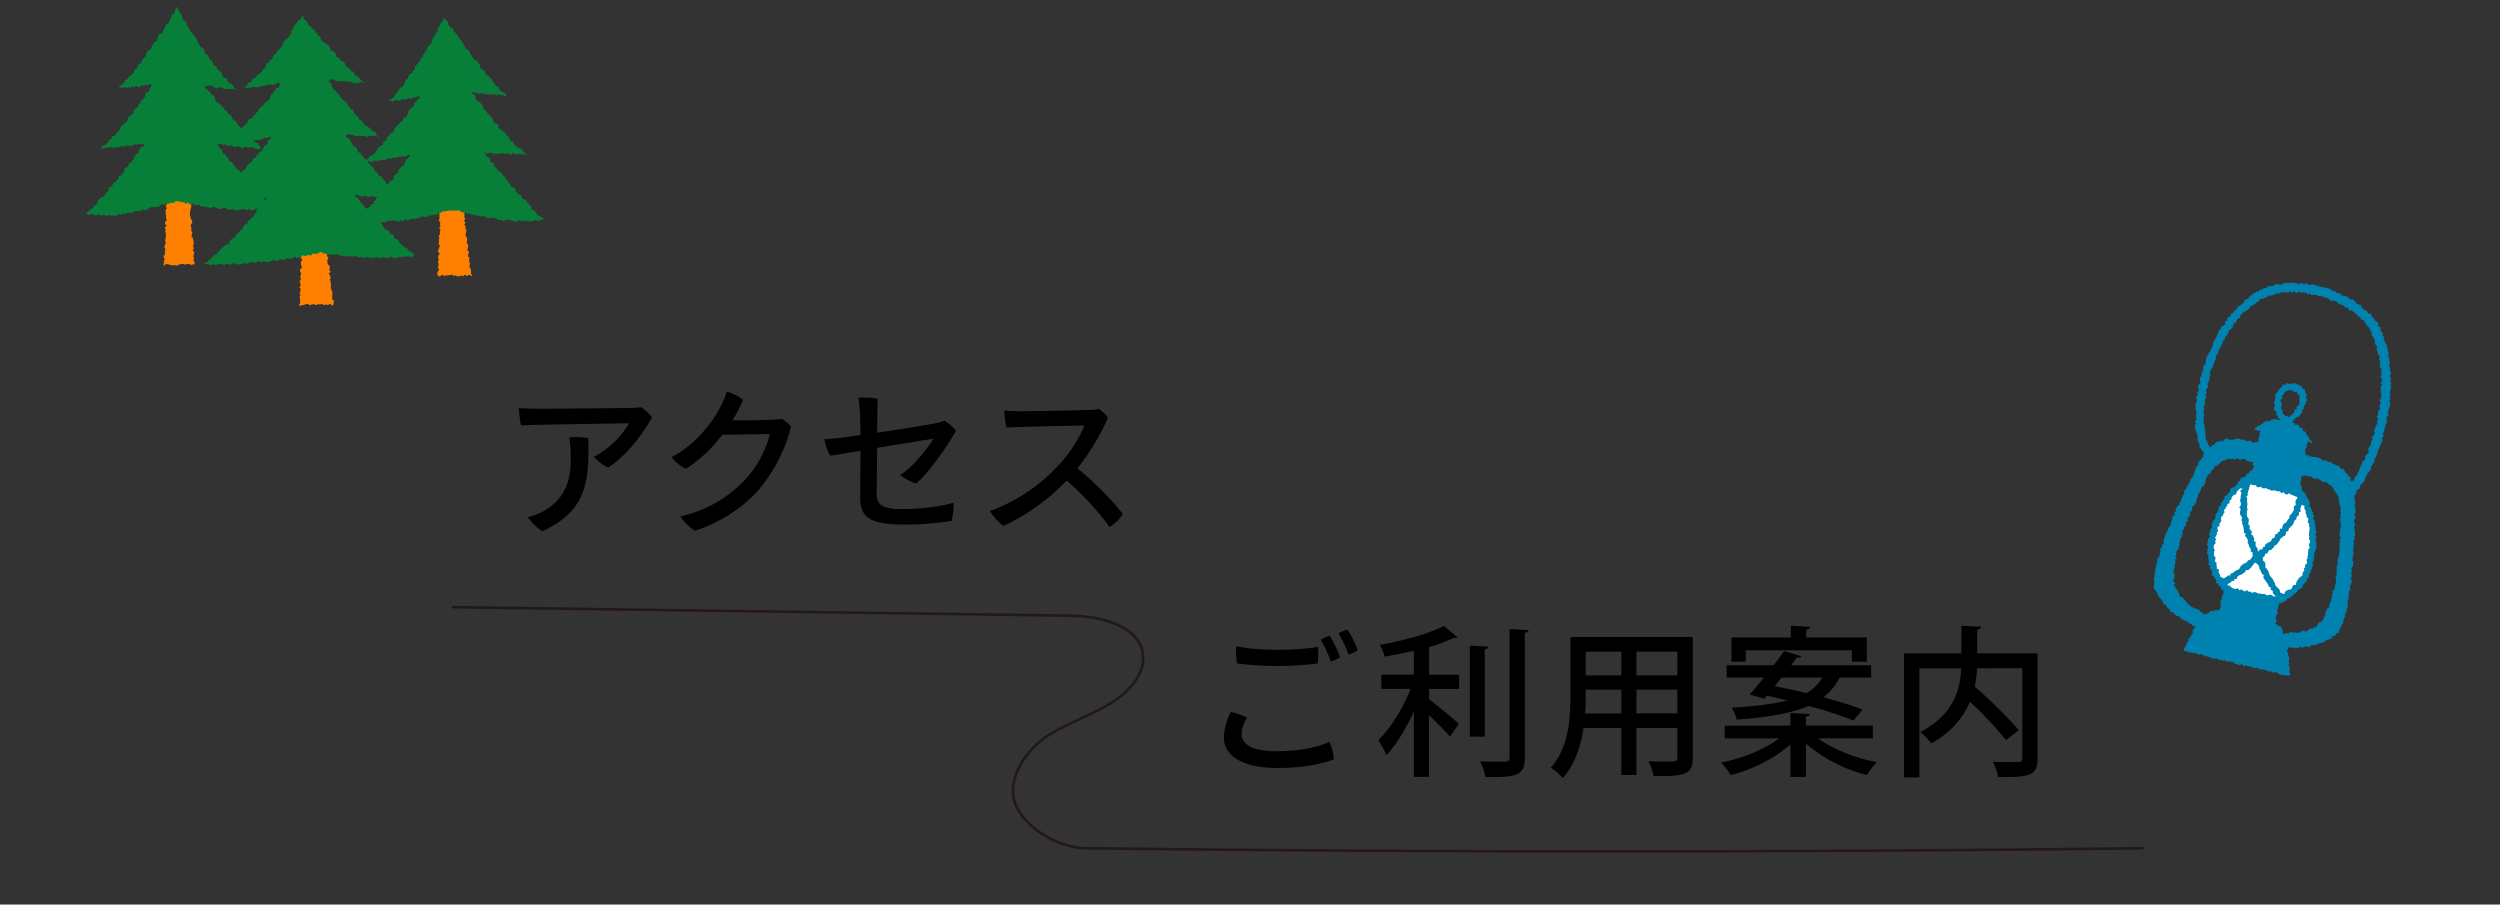 <svg xmlns="http://www.w3.org/2000/svg" viewBox="0 0 750 271.35"><rect x="0" y="0" width="750" height="271.35" fill="#333333" stroke="none"/><defs><style>.cls-1{fill:none;stroke:#231815;stroke-linecap:round;stroke-miterlimit:10;stroke-width:0.8px;}.cls-2{fill:#ff7f00;}.cls-3{fill:#077f39;}.cls-4{fill:#0082b1;}.cls-5{fill:#fff;}.cls-6{fill:#3181ac;}</style></defs><g id="レイヤー_2" data-name="レイヤー 2"><path d="M156.31,127.62a35.6,35.6,0,0,1-.64-5.18c2,.1,4.84.19,6.64.19,2.64,0,23.88-.19,26.86-.24,1.27,0,2.05-.1,3.13-.24a14.5,14.5,0,0,1,3.32,3c-2.15,4-6.89,11-13.19,15.15a15.59,15.59,0,0,1-4.25-3.25A27.06,27.06,0,0,0,188.73,127c-2.64,0-25.44.38-28.51.48Zm20.16,3.77c.4,13.94-.87,21.93-13.76,28a16.22,16.22,0,0,1-4.35-4.21,20.31,20.31,0,0,0,4.35-1.65c7.61-4.16,8.74-10.45,8.49-17.67a35,35,0,0,0-.44-4.69A28.28,28.28,0,0,1,176.47,131.39Z"/><path d="M231.48,125.92a16.75,16.75,0,0,0,3.07-.29,13.17,13.17,0,0,1,2.78,2.37,48.11,48.11,0,0,1-8.83,17.86c-4.93,6.2-12.75,11.09-20,13.36a14.24,14.24,0,0,1-4.4-4.31,37.56,37.56,0,0,0,19.14-10.69,31.52,31.52,0,0,0,7.72-14l-14.26.2a42.73,42.73,0,0,1-10.89,10.21,11.44,11.44,0,0,1-4.34-3.49c7.95-4.11,14.5-12.73,16.55-19.65a13.79,13.79,0,0,1,4.88,2.42,36.73,36.73,0,0,1-3.17,6.2c10.2,0,11.72-.2,11.72-.2Z"/><path d="M249.07,136.72a14.69,14.69,0,0,1-1.76-4.94c1.95-.15,4.29-.34,6.69-.68.83-.1,2.29-.34,4.15-.58,0-2.23-.1-4.6-.15-6.19s-.24-3.54-.49-5a28.93,28.93,0,0,1,5.76.24c0,1.84-.09,5.62-.14,10.26,7-1.06,15.62-2.42,18-2.95a11,11,0,0,0,2.19-.68,13.4,13.4,0,0,1,3.47,3c-1.56,3.09-7.81,12.29-11.91,15.87a16,16,0,0,1-4.84-2.56c3.81-2.33,8.4-8.18,10-10.89-1.71.24-9.42,1.5-16.89,2.75-.05,5.86-.15,11.72-.15,13.85,0,3,1.52,4.5,7.37,4.5s12.21-.78,15.68-1.94a20.75,20.75,0,0,1-.54,5.47,87,87,0,0,1-14.65,1.11c-11.08,0-12.79-3-12.79-8.22,0-3.25.05-10.17.1-13.89Z"/><path d="M336.87,154.19a12.57,12.57,0,0,1-4,3.92A81.82,81.82,0,0,0,320,144.17a62.89,62.89,0,0,1-19.05,13.65,21.33,21.33,0,0,1-4-4.5,52,52,0,0,0,20.51-13.65,40.12,40.12,0,0,0,7.86-12c-4.25,0-19.78.39-23.34.59a27.55,27.55,0,0,1-.69-5.09c1.47.15,3.18.2,4.74.2,2.05,0,18.26-.24,20.95-.39a18.46,18.46,0,0,0,2.68-.29,11,11,0,0,1,2.74,2.66,70.88,70.88,0,0,1-9.18,15.15A92.8,92.8,0,0,1,336.87,154.19Z"/><path d="M374.13,215.35a9.39,9.39,0,0,0-1.66,4.74c0,2.95,2.64,5.28,10.5,5.28,6.59,0,12.21-1.12,15.82-2.81a13.69,13.69,0,0,1,1.37,5.23c-3,1.25-9,2.61-17,2.61-9.57,0-16-3.2-16-9.25a17.24,17.24,0,0,1,2.1-7.55A16.6,16.6,0,0,1,374.13,215.35Zm-3.27-21.49c6.59,1.45,18.36,1.35,24.51.19a18.84,18.84,0,0,1-.09,5,98.8,98.8,0,0,1-24.13,0A19.91,19.91,0,0,1,370.86,193.86ZM402,197.2a8.2,8.2,0,0,1-2.78,1.21,36.14,36.14,0,0,0-3-6.49,11.45,11.45,0,0,1,2.69-1.16A33.57,33.57,0,0,1,402,197.2Zm5.28-2.08a10.64,10.64,0,0,1-2.74,1.21,34.71,34.71,0,0,0-3-6.3,14.88,14.88,0,0,1,2.64-1.16A24.24,24.24,0,0,1,407.29,195.12Z"/><path d="M437.23,191.19c-.24.2-.34.2-1.17.2a45.14,45.14,0,0,1-7.33,2.71v8.32h9v4.26h-9v3.1c2.35,1.74,7.57,6.15,8.94,7.31L435,221c-1.36-1.6-4-4.26-6.3-6.44v18.49h-4.54v-19.6c-2.34,5.08-5.27,10-8.25,13.07a24.94,24.94,0,0,0-2.44-4.46c3.66-3.53,7.52-9.72,9.72-15.39h-8.79v-4.26h9.76v-7.16c-2.93.68-5.95,1.26-8.79,1.74a12.11,12.11,0,0,0-1.46-3.53c7-1.26,14.94-3.34,19.24-5.71Zm9.33,2.81c-.05.39-.34.68-1.13.78V221h-4.49v-27.3Zm6.3-5.27,5.71.29c-.05.43-.29.72-1.12.82v37.41c0,5.28-2.2,6-11.77,5.86a21.36,21.36,0,0,0-1.66-4.7c2,.1,4,.1,5.42.1,3.07,0,3.42,0,3.42-1.26Z"/><path d="M507.84,191.1v36.2c0,5-2.2,5.62-11.77,5.52a17.24,17.24,0,0,0-1.56-4.45c1.9.09,3.86.09,5.32.09,3.22,0,3.37,0,3.37-1.21V218.4H490.94v14.08H486.4V218.4H475.07c-.83,5.42-2.58,11-6.25,15a14.31,14.31,0,0,0-3.61-3.05c5.42-6,5.91-14.71,5.91-21.63V191.1Zm-32.13,17.66c0,1.65,0,3.44-.2,5.28H486.4v-7.11H475.71ZM486.4,195.5H475.71v7.12H486.4Zm16.8,7.12V195.5H490.94v7.12ZM490.94,214H503.2v-7.11H490.94Z"/><path d="M561.86,221.49H545.4c4.45,3.25,11.28,6,17.68,7.17a19.63,19.63,0,0,0-3,3.87,46.07,46.07,0,0,1-18.31-9.44v10h-4.64v-9.73a44.74,44.74,0,0,1-17.92,9.15,18.9,18.9,0,0,0-2.88-3.73c6.35-1.25,13.09-4,17.38-7.26h-16.3v-3.82h19.72V213.9l5.81.33c-.05.44-.39.68-1.17.78v2.66h20.07Zm-32.57-11.85-4.39-1.31c1.27-1.4,2.78-3.2,4.29-5.08H518v-3.68h14.11c1.13-1.5,2.2-2.95,3.13-4.26l5.13,1.55c-.2.38-.59.53-1.32.43-.54.73-1.08,1.5-1.71,2.28h24v3.68H551.9A17.58,17.58,0,0,1,547,209.2c4.54,1.21,8.74,2.52,11.81,3.68l-2.78,3.24a133.34,133.34,0,0,0-13.48-4.35c-4.64,2-11.33,3.38-21.53,4.11a12.4,12.4,0,0,0-1.51-3.58c7.32-.44,12.69-1.12,16.65-2.18-2-.53-4.15-1-6.11-1.4Zm-5.57-14.57v3.43h-4.29v-7.26h17.82v-3.53l5.76.34c0,.43-.39.68-1.12.82v2.37h18.16v7.26h-4.49v-3.43Zm8.7,10.79c3,.58,6.25,1.26,9.52,2.08a11.6,11.6,0,0,0,4.73-4.69h-12.2Z"/><path d="M611.27,196v31.51c0,5.38-2.59,5.62-11.81,5.62a18.28,18.28,0,0,0-1.57-4.6c2,.1,3.91.1,5.42.1h2.15c.93,0,1.22-.29,1.22-1.16v-27H593.11a37.5,37.5,0,0,1-.69,5.52,139.57,139.57,0,0,1,13.24,13.06l-3.86,3A114.19,114.19,0,0,0,591,210.51c-1.91,4.5-5.37,9-11.62,12.53a18.44,18.44,0,0,0-3.32-3.43c10.25-5.33,12-12.93,12.3-19.12H575.82v32.72h-4.64V196h17.24v-8.27l5.91.29c-.05.43-.39.73-1.17.87V196Z"/><path class="cls-1" d="M135.94,182.15l184.76,2.54c9.39.13,21.78,2.95,22.24,12.33.2,3.95-2.14,7.64-5,10.35-6.56,6.13-15.78,8.38-23.36,13.19s-13.7,14.8-9.09,22.5c3.89,6.51,12.83,11.34,20.41,11.43q158.39,1.86,316.79,0"/><path class="cls-2" d="M132.26,55.74c-.21.2-.22.14-.23.44s-.06.29-.07.58,0,.29,0,.58.22.3.22.6-.12.29-.13.58.2.3.19.59-.48.29-.49.58.23.3.22.59-.15.29-.16.59,0,.29-.05.58,0,.3,0,.59.15.3.15.59,0,.29,0,.59-.14.29-.15.58.09.3.08.59,0,.29,0,.59,0,.29,0,.59-.2.28-.21.58.46.31.46.6-.08.29-.09.58.12.3.11.6-.28.28-.29.58.26.3.26.59-.11.3-.12.59,0,.3,0,.59-.31.28-.32.58.17.3.16.59-.1.29-.11.59,0,.29,0,.59-.06.29-.07.58.38.31.37.6-.28.29-.29.58-.23.29-.23.58,0,.3,0,.59.42.31.41.6-.35.29-.36.58-.11.3-.11.59.23.3.22.6-.24.29-.25.58.18.3.17.6l0,.59c0,.29-.17.29-.17.58s.35.31.34.6-.39.29-.4.59-.14.29-.15.59a.72.72,0,0,0,.25.62.66.66,0,0,0,.6.25c.29,0,.29-.53.58-.53s.29.37.58.37.29-.16.58-.16h.58c.29,0,.29-.06.58-.06s.29-.17.58-.17.29.32.58.32.29-.07.58-.07.29.27.59.27.29,0,.58,0,.29-.25.58-.25.29.18.58.18.29-.42.59-.42.29.4.58.4.29-.4.59-.4.58.61.77.39-.18-.47-.22-.76.07-.3,0-.6,0-.29,0-.58-.33-.26-.37-.56-.07-.29-.1-.58.18-.32.15-.61-.14-.28-.18-.58,0-.29-.07-.59.15-.31.12-.6-.42-.25-.45-.55.15-.31.12-.6.19-.32.16-.61-.45-.25-.48-.54.2-.32.16-.62.15-.31.12-.6-.12-.29-.15-.58S140,73,140,72.7s.17-.32.14-.61,0-.3,0-.59-.3-.27-.34-.56-.09-.29-.12-.58.13-.31.1-.61.2-.32.17-.61-.26-.27-.29-.57,0-.3,0-.59-.29-.27-.32-.56.26-.33.23-.62-.27-.27-.31-.57.29-.33.26-.62-.19-.28-.22-.57.08-.31.05-.6,0-.3,0-.6,0-.29-.07-.59,0-.3,0-.59-.52-.24-.56-.53.2-.32.16-.62,0-.29-.07-.59.07-.31,0-.6.11-.31.08-.61,0-.3,0-.6-.46-.24-.49-.54,0-.29-.06-.59-.2-.27-.23-.57.24-.33.21-.63,0-.3,0-.6.11-.42-.11-.61-.33.08-.63.08-.3.05-.6.05-.3-.14-.6-.14-.31-.21-.61-.21-.3.16-.6.16-.3,0-.6,0-.3.13-.61.13-.3,0-.6,0-.32.14-.62.11S132.48,55.53,132.26,55.74Z"/><path class="cls-3" d="M144.94,45.63c.19,0,.4.12.6.14s.38.23.58.24.42-.18.62-.16.4-.05.6,0,.39.2.59.22l.6,0h.6c.2,0,.4.18.6.19s.42-.38.62-.37l.6,0c.2,0,.39.34.59.36s.42-.29.62-.28.38.32.59.33.39.1.59.12.43-.49.63-.48.38.4.59.41.41-.11.61-.1.41-.07.61-.06l.6,0c.2,0,.41,0,.61,0s.39.31.59.33.35-.2.56-.18c-.16-.12-.4,0-.56-.12s-.15-.44-.31-.57-.34-.2-.49-.33-.17-.4-.32-.53-.25-.31-.4-.44-.61.09-.75,0-.27-.3-.41-.43-.26-.3-.41-.43l-.41-.43c-.14-.14-.07-.49-.21-.63s-.53,0-.67-.15-.2-.35-.34-.49,0-.55-.13-.69-.35-.21-.48-.35-.32-.23-.46-.38-.12-.41-.25-.56-.4-.17-.53-.32-.3-.26-.43-.4-.38-.19-.51-.34-.37-.19-.5-.34.07-.58-.06-.73-.16-.38-.28-.53-.59,0-.72-.17-.35-.22-.48-.37,0-.47-.17-.62-.06-.46-.18-.62-.38-.2-.5-.35-.08-.44-.21-.59-.59,0-.71-.19,0-.48-.14-.64-.34-.24-.46-.39l-.37-.47c-.12-.15-.25-.3-.37-.46s0-.48-.14-.64-.23-.32-.35-.47-.31-.26-.43-.42-.42-.18-.54-.33-.43-.18-.55-.34-.11-.41-.23-.57,0-.52-.06-.68-.32-.26-.43-.42-.36-.23-.47-.38-.08-.24-.19-.4c.19,0,.24,0,.44,0s.37.13.57.16.37.16.56.19.4,0,.59.06.41-.12.61-.09l.58.08c.19,0,.38.14.57.16s.39.1.58.12.4,0,.59,0,.4-.05.59,0,.4-.06.59,0,.4-.08.59-.07.37.44.57.45.41-.45.61-.44.38.26.57.27.39-.1.58-.1.39.38.58.38.61-.22.8-.22c-.15-.12-.43-.42-.58-.55s-.38-.17-.52-.31-.41-.14-.56-.28-.24-.32-.38-.46-.31-.25-.45-.39,0-.53-.17-.67-.56,0-.7-.15-.2-.36-.33-.5-.1-.45-.23-.6-.39-.18-.52-.33-.07-.47-.2-.62-.39-.18-.52-.33-.07-.47-.2-.62-.48-.11-.61-.26-.43-.16-.56-.31.12-.62,0-.77-.47-.13-.6-.28l-.39-.45c-.12-.16-.41-.18-.53-.34s.12-.61,0-.76l-.39-.46c-.12-.16-.2-.34-.33-.5s-.2-.35-.32-.5-.67,0-.79-.15-.18-.37-.3-.53-.12-.41-.24-.57-.27-.3-.39-.46-.2-.35-.32-.51-.06-.46-.18-.62-.33-.25-.44-.41-.59-.07-.7-.23,0-.5-.13-.66-.22-.33-.34-.49-.19-.36-.3-.52-.13-.41-.24-.57-.39-.21-.51-.37-.06-.45-.17-.61-.45-.18-.57-.34,0-.46-.15-.62-.34-.25-.46-.41-.27-.3-.38-.46-.32-.26-.43-.42.06-.53-.05-.69-.6-.07-.71-.23-.27-.31-.38-.47-.27-.31-.37-.46,0-.5-.11-.65-.15-.4-.25-.55-.55-.15-.64-.29c-.21-.31.17-.36-.12-.35-.09.17-.32,0-.41.2s.07.48,0,.66-.43.22-.52.39-.14.38-.23.55-.2.35-.29.52-.32.28-.41.46l-.29.52c-.09.17.19.55.1.72s-.49.19-.59.36,0,.48-.05.65-.33.26-.43.44-.25.31-.35.48-.22.33-.32.5.15.55.06.72-.33.27-.43.44-.27.31-.37.48-.32.27-.42.44-.21.34-.31.51,0,.49-.06.66-.43.21-.53.38-.16.37-.26.54-.25.31-.35.48,0,.45-.13.62-.48.17-.59.33.14.56,0,.73-.5.15-.61.31-.08.43-.18.59-.39.22-.49.39-.31.27-.41.43.19.61.08.77-.47.16-.58.33,0,.48-.12.64-.5.13-.61.29-.34.24-.45.4-.2.34-.32.5,0,.53-.06.68-.5.13-.62.29-.12.4-.23.55,0,.52-.09.68-.31.27-.43.42-.19.35-.31.51-.49.13-.61.28-.29.27-.41.42-.13.41-.25.56-.2.36-.32.5-.31.26-.44.4-.16.4-.28.54-.2.37-.32.5-.48.13-.6.26-.31.3-.42.41c-.26.28-.6.21-.47.47s.27-.28.65-.3c.17,0,.39.4.62.38s.34-.44.56-.46.38,0,.59,0,.42.27.63.24.37-.16.57-.19.35-.29.55-.32.42.16.62.13.39,0,.59-.08.35-.29.54-.33.44.17.63.13.36-.2.56-.24l.58-.13c.19,0,.4,0,.6-.06s.34-.27.53-.32.21.22.41.16c-.11.17.21.32.1.48s-.55.09-.67.25-.06.44-.17.6-.51.12-.62.28-.14.38-.26.54.14.59,0,.75-.55.08-.66.24-.25.3-.37.46-.37.22-.48.38-.11.4-.23.56,0,.52-.09.67-.27.3-.39.45-.15.39-.27.54-.63,0-.75.16.09.57,0,.73-.34.24-.46.39-.39.19-.51.34-.21.34-.34.49-.38.19-.51.34l-.36.46-.4.44c-.13.15-.06.46-.19.6s-.13.42-.25.56-.54.06-.67.21-.26.29-.39.44-.22.33-.35.48-.37.2-.5.35.09.6,0,.75-.38.19-.51.34-.41.17-.54.31.06.59-.07.74-.41.16-.54.3-.28.28-.41.42-.48.1-.61.24-.11.43-.24.57-.15.4-.28.54-.21.35-.34.49-.31.26-.44.39-.39.18-.52.32-.41.15-.54.28-.31.27-.43.4-.19.4-.31.52-.42.18-.53.29c-.27.27-.39.29-.25.54s.2.1.59.06c.17,0,.32-.41.56-.44s.44.47.65.45.37-.2.58-.22.36-.33.56-.36.44.32.65.29.36-.3.56-.33.41.06.61,0,.39-.1.59-.13.41,0,.61,0,.4-.06.6-.09.33-.45.53-.48.47.41.67.38.32-.52.52-.55.45.27.65.23.38-.16.58-.2.38-.15.58-.19.42.07.62,0,.37-.16.57-.19.44.15.64.11l.59-.12c.2,0,.31-.53.51-.57s.23.37.43.33c-.12.16.14.25,0,.41s-.44.18-.55.34-.26.3-.37.47-.3.27-.42.43.06.52-.06.68-.19.35-.31.51-.32.25-.43.41-.43.18-.55.34-.29.27-.41.43-.23.32-.35.47.13.6,0,.75-.54.09-.65.25l-.36.47c-.12.16-.28.29-.39.44s.13.6,0,.76-.35.23-.47.38-.53.09-.66.24-.09.43-.21.58-.36.23-.48.38-.31.26-.43.41,0,.52-.11.67-.09.44-.21.59-.66,0-.78.13-.19.35-.31.5-.23.33-.35.48-.21.34-.34.49-.29.27-.41.41-.31.26-.44.41-.1.43-.23.58-.4.18-.53.33.09.61,0,.75-.55.06-.68.2-.1.45-.22.59-.44.14-.57.29-.23.32-.36.46-.21.34-.34.49-.19.37-.31.51-.45.12-.58.26,0,.52-.16.66-.34.23-.47.37-.45.13-.57.26-.1.48-.22.61-.57,0-.68.15c-.26.27-.55.38-.45.65s.43-.29.81-.26c.17,0,.34.42.57.43l.59,0,.59,0c.19,0,.4-.35.61-.34s.38.26.58.26.39-.22.6-.21.39.26.59.26.39,0,.6,0,.38-.39.58-.4.4.2.6.2.4.14.6.14.39-.09.59-.1.4.1.6.09.4.1.61.08.36-.44.56-.46l.59,0,.59-.06c.19,0,.38-.08.58-.09s.4,0,.6,0,.42.29.62.27.4,0,.6,0,.37-.3.56-.33.43.26.63.24.34-.53.53-.55.45.32.64.29l.6-.07c.19,0,.34-.38.54-.41s.42.15.62.12.38-.09.58-.12.39,0,.59-.06.38-.12.58-.15.38-.11.58-.15.34-.33.53-.36.45.24.65.2.42.09.62,0,.35-.27.55-.31.37-.13.57-.17.41,0,.61,0,.37-.16.56-.2.44.11.64.07.29-.49.48-.54.42,0,.61,0,.33-.34.52-.39.4,0,.59-.09.41,0,.61-.06.39-.08.59-.14.41,0,.6-.07.4.12.59.07.36-.18.56-.14l.58.1c.19,0,.42-.1.62-.06s.41-.05.61,0,.29.5.49.54.39,0,.59.07.4,0,.59.06.35.26.54.3.46-.25.66-.21.31.39.51.44.4,0,.59.05.38.11.57.16l.58.1.58.12c.19,0,.37.15.56.19s.43-.14.63-.1.41-.09.61,0,.32.39.52.43l.57.14c.2,0,.41,0,.6,0s.44-.2.63-.16.38.13.58.16l.58.1c.2,0,.32.5.52.53s.42-.13.62-.1.38.11.58.13.38.16.57.19.44-.37.64-.35.4-.08.6-.06.38.16.58.18.38.18.58.2.39.05.59.06.38.25.58.26.42-.48.61-.48.4,0,.59.06.4.12.59.12.4-.08.6-.09.39.07.59.06.4.18.6.17.4,0,.6,0h.6c.19,0,.38-.17.58-.19s.37-.25.56-.27.45.32.64.29.39-.12.58-.16.41,0,.6-.07.47-.23.66-.27c-.15-.13-.33-.38-.48-.51s-.44-.1-.58-.23-.37-.18-.52-.32-.32-.23-.46-.37-.17-.38-.32-.52-.17-.38-.31-.52-.49-.06-.63-.2l-.42-.43c-.13-.13,0-.56-.11-.7s-.22-.33-.36-.47-.31-.24-.45-.38-.22-.32-.35-.46-.22-.33-.35-.48-.36-.2-.49-.34-.52-.05-.66-.2,0-.55-.11-.69-.21-.33-.34-.48-.59,0-.73-.14-.16-.37-.3-.52-.39-.18-.52-.32.11-.62,0-.76-.33-.23-.46-.38-.5-.08-.63-.23-.33-.23-.46-.38,0-.51-.13-.66-.43-.15-.56-.3,0-.53-.11-.68-.43-.15-.55-.3-.07-.46-.19-.61-.38-.2-.5-.35-.22-.33-.34-.48-.21-.34-.34-.49-.31-.25-.44-.4-.47-.12-.6-.27-.17-.38-.29-.53-.22-.33-.35-.49-.42-.15-.55-.3.07-.58,0-.73-.43-.16-.56-.31-.39-.19-.51-.34.09-.59,0-.75-.27-.29-.39-.44-.48-.13-.6-.28l-.38-.45c-.13-.15,0-.48-.16-.63S145.06,45.78,144.94,45.63Z"/><path class="cls-2" d="M56.55,52c.22.19-.27.43-.25.72s.26.28.28.57-.18.31-.16.6-.07.3-.05.59.24.28.26.57-.23.32-.21.61.52.26.54.55,0,.3.07.59-.09.3-.07.59-.06.3,0,.6-.12.3-.1.59.23.28.25.58-.19.3-.17.6.17.28.19.57.2.29.22.58,0,.29,0,.59,0,.29,0,.59-.14.3-.11.6-.23.31-.21.6l0,.59c0,.3-.09.3-.07.6s.17.28.19.58.07.29.09.58.4.27.42.57,0,.29,0,.59-.41.32-.39.62,0,.29,0,.59.16.28.18.58-.08.3-.06.6.3.27.32.56-.22.31-.2.61-.09.3-.07.6.44.26.47.56.08.28.1.58.06.29.08.58l0,.59c0,.3-.2.32-.18.61s.21.28.23.58-.33.32-.31.61.42.27.44.57-.08.3-.06.59-.26.32-.24.61.24.29.26.58S58,77.72,58,78s.32.28.34.58.14.31,0,.54-.21.21-.5.22-.28.12-.57.14-.3-.35-.58-.34-.29.07-.57.08-.28.15-.57.16-.29-.26-.58-.25-.28.11-.57.12-.29,0-.57,0-.27.4-.56.42-.29-.1-.58-.09-.28,0-.57,0l-.57,0c-.29,0-.3-.14-.58-.13s-.3-.21-.59-.2l-.57,0c-.29,0-.53.6-.73.39s.07-.45.08-.75,0-.29,0-.58.27-.29.29-.58-.42-.32-.4-.61.21-.29.22-.58.27-.29.28-.58-.11-.3-.1-.6.16-.29.17-.58-.32-.31-.31-.61.1-.29.11-.58.3-.29.31-.58-.18-.31-.17-.6,0-.29.06-.59.07-.29.09-.59,0-.29.06-.58,0-.3,0-.6-.24-.3-.22-.6.12-.29.13-.59-.25-.3-.23-.6.51-.27.52-.57-.49-.32-.48-.61.15-.29.17-.59S50,66.3,50,66s-.16-.31-.14-.6-.06-.3-.05-.6-.11-.3-.1-.6,0-.29,0-.59,0-.3,0-.59.3-.29.31-.58-.32-.31-.31-.61.35-.28.36-.57.18-.29.19-.59,0-.3,0-.59-.44-.32-.42-.61.46-.28.47-.57,0-.3,0-.6-.49-.32-.48-.61.57-.27.58-.57-.53-.32-.52-.62.27-.29.28-.58-.07-.3-.06-.6.34-.28.36-.58-.46-.32-.45-.61.17-.3.18-.59-.14-.31-.13-.61-.11-.54.11-.75.45,0,.75,0,.31.22.61.21l.61,0c.3,0,.31.14.61.12s.28-.39.58-.4.3,0,.6,0,.32.22.62.21.3-.09.6-.1.4.28.69.18S56.32,51.78,56.55,52Z"/><path class="cls-3" d="M65.24,43.24c.2,0,.23-.06.43,0s.44-.21.64-.18.33.5.53.53.46-.29.65-.26.38.2.58.23.38.24.58.26.45-.34.65-.31.38.24.58.26.36.36.56.38.44-.25.64-.22.4,0,.6,0,.37.34.57.36.39.15.58.17.46-.46.65-.44.4.12.59.14.4.1.6.12.42-.12.61-.1.4.08.6.1.39.23.58.25.4.15.59.17.41.08.59.09.46-.34.63-.33c.38,0,.21.4.33.13s-.1.19-.39-.07c-.12-.11,0-.48-.21-.64s-.2-.33-.35-.47-.2-.34-.35-.49-.44-.09-.58-.23-.45-.09-.6-.23.07-.62-.08-.76-.5,0-.64-.18-.22-.33-.36-.47-.24-.31-.38-.46-.2-.34-.34-.48-.35-.21-.49-.35-.22-.32-.36-.46-.31-.23-.45-.38-.15-.39-.29-.53-.5,0-.64-.2-.24-.3-.37-.45-.26-.29-.4-.44S71.1,37,71,36.83s-.23-.32-.36-.47-.41-.15-.54-.3-.23-.32-.36-.47-.06-.47-.19-.62-.27-.28-.4-.43-.41-.16-.54-.31-.21-.33-.34-.48-.16-.38-.29-.52-.49-.09-.62-.24,0-.5-.16-.64-.45-.14-.57-.29-.2-.34-.33-.49l-.38-.46c-.13-.14-.5-.09-.63-.24l-.37-.46c-.12-.15-.22-.32-.35-.48s0-.48-.15-.63-.12-.41-.24-.57-.56-.06-.69-.21-.13-.4-.25-.55-.27-.29-.4-.45-.29-.27-.41-.43-.39-.2-.51-.36l-.35-.48c-.12-.16.15-.36,0-.52l.39.08c.19,0,.44-.19.64-.15s.4,0,.59.05l.58.14c.2,0,.35.31.55.35s.36.25.56.28.44-.27.64-.24.41-.08.6-.06.39.14.58.16.35.47.54.49.43-.21.62-.2.4.13.59.15.41-.05.59,0,.42-.15.6-.14.42.11.59.11c.38,0,.58.35.69.08s-.32-.1-.6-.37c-.12-.12-.09-.42-.26-.59s-.24-.28-.39-.44-.27-.26-.41-.41-.53,0-.67-.18-.21-.33-.35-.48,0-.56-.1-.71-.51-.06-.64-.22-.4-.17-.53-.32-.17-.37-.3-.53,0-.53-.1-.69-.36-.2-.49-.36-.28-.27-.41-.43-.41-.17-.54-.33,0-.54-.07-.69-.48-.13-.6-.29-.35-.22-.48-.37,0-.47-.15-.63-.21-.33-.33-.49-.4-.19-.52-.35-.13-.39-.25-.55-.14-.38-.26-.54-.26-.3-.37-.46-.48-.14-.6-.3,0-.47-.14-.63,0-.48-.12-.64-.32-.25-.44-.41-.49-.15-.6-.31-.14-.38-.25-.55-.3-.27-.41-.44-.08-.42-.19-.59-.2-.34-.31-.5-.11-.4-.22-.57-.2-.33-.31-.5-.29-.28-.39-.45-.29-.28-.39-.45-.27-.3-.38-.47-.37-.23-.48-.4,0-.45-.13-.62-.17-.36-.27-.53-.4-.22-.5-.39.12-.54,0-.71-.13-.38-.23-.55-.59-.11-.69-.28-.19-.35-.29-.53-.07-.41-.17-.59,0-.42-.15-.6-.34-.26-.44-.43-.19-.35-.29-.53-.12-.39-.22-.56-.27-.59-.37-.76c-.29,0-.27.34-.47.67-.09.14-.13.35-.25.55s.07.49,0,.67-.59.09-.7.26-.16.37-.27.54,0,.44-.15.61-.11.39-.22.57-.25.31-.36.48-.09.4-.2.57-.55.12-.66.29-.14.38-.25.55-.06.43-.17.6-.32.26-.43.43,0,.47-.12.64l-.31.5c-.11.16-.65,0-.76.2s-.16.37-.27.53-.08.43-.19.59,0,.45-.15.61-.25.31-.37.48-.55.1-.66.26,0,.47-.14.63-.36.24-.47.4,0,.46-.14.63-.18.36-.29.52-.52.12-.64.28-.24.32-.36.48-.14.39-.26.55,0,.49-.11.65-.32.27-.44.43-.35.24-.47.4-.19.35-.31.51,0,.5-.13.66-.45.16-.57.32-.3.28-.42.44-.1.42-.22.58-.15.4-.27.55-.53.1-.65.26,0,.54-.09.69-.25.32-.38.47-.33.25-.45.4-.3.28-.43.43-.38.2-.51.35-.23.32-.36.47-.44.15-.57.3-.09.45-.23.6-.22.34-.36.48-.35.21-.49.35-.42.14-.56.27.08.4-.06.53c.19,0,.19-.12.39-.13s.4.16.6.15.36-.27.56-.29.42.32.61.31.37-.18.57-.2.4.15.6.12.34-.43.53-.45.44.35.63.33.36-.32.55-.35.44.34.63.31L42,26c.19,0,.34-.36.53-.4s.43.2.63.17.34-.32.53-.35.43.18.63.14.34-.28.54-.32.42.1.61.06.16-.12.35-.16c-.11.16-.25,0-.36.2s0,.44-.14.61-.2.33-.31.49-.12.4-.23.56-.13.39-.24.55-.59.07-.7.23-.11.4-.22.56.06.52-.06.68-.33.25-.44.41-.16.37-.27.53-.51.13-.62.29.09.55,0,.71-.58.07-.69.23.05.52-.06.68-.27.29-.39.45-.39.21-.51.36-.35.23-.47.39,0,.53-.07.69-.2.34-.32.5-.41.18-.53.34-.37.21-.49.37-.2.33-.33.49,0,.49-.12.65-.23.32-.36.48-.42.17-.54.32-.14.4-.26.56-.53.07-.65.22-.14.4-.27.55-.1.43-.23.58-.14.41-.27.55-.38.2-.51.35-.24.32-.37.46-.17.39-.3.53-.6,0-.73.12,0,.52-.17.66-.38.17-.52.31l-.42.41c-.14.14-.14.43-.28.56s-.34.22-.48.35l-.42.42c-.15.13-.5,0-.65.15s-.12.47-.27.59-.25.09-.4.21c.2,0,.29.2.49.18s.38-.27.58-.29.4-.1.6-.12.4,0,.6,0,.4-.09.6-.11.42.13.62.11.42.13.62.11.39-.21.59-.23.42.18.62.17.38-.29.58-.31.38-.27.58-.29.44.38.64.36.37-.38.57-.4.41,0,.61,0,.43.24.63.22.38-.21.58-.23.37-.33.57-.36.42.16.61.14.38-.23.58-.25.42.16.62.14.39-.12.59-.14.49,0,.68,0c-.12.15-.08.53-.2.68s-.6,0-.72.2-.18.35-.3.51-.32.24-.44.4.08.55,0,.7-.34.23-.46.39-.31.26-.43.42-.36.21-.48.37.06.54-.06.69-.27.29-.39.45-.12.4-.24.56-.54.08-.66.23-.22.34-.34.49,0,.53-.08.69-.48.12-.61.27-.42.17-.54.33.11.58,0,.74-.32.24-.44.4-.08.44-.2.59-.37.22-.49.37-.52.09-.65.24.13.61,0,.76-.42.17-.55.32-.06.45-.19.6-.61,0-.73.17-.19.36-.31.51,0,.49-.14.64-.59,0-.71.18-.27.29-.4.44.16.65,0,.8-.33.23-.46.38-.34.24-.47.38-.06.47-.19.62-.33.23-.46.38-.59,0-.72.16-.21.34-.34.48-.28.28-.4.43-.31.25-.44.39.11.63,0,.78-.47.1-.6.24-.2.36-.33.5-.3.26-.43.4-.43.13-.56.27-.17.38-.31.52-.44.1-.58.23-.16.51-.3.65c.19,0,.44.26.63.29s.44-.27.64-.25.4-.06.6,0,.36.36.56.38.39,0,.59.06.41-.33.61-.32.38.3.58.31h.59c.2,0,.4-.09.59-.1s.41.33.6.32.39-.35.59-.36.4.15.6.14.39,0,.59,0,.41.12.61.1l.59,0c.2,0,.34-.59.53-.61s.44.36.64.34.36-.28.56-.31.42.15.62.12.37-.14.57-.18.35-.32.54-.35.47.38.66.35.35-.3.55-.34.38-.13.57-.17.35-.25.55-.29.43.13.62.09l.57-.17c.2,0,.42.06.61,0s.33-.35.52-.39.5.36.69.32.36-.21.55-.25.32-.37.51-.42.35-.26.54-.31.44.1.63,0,.41,0,.6,0,.41,0,.59-.09.4-.06.59-.11.27-.53.46-.58.44.11.63.06.43.09.62,0,.29-.46.47-.51.49.3.68.25.34-.27.53-.32.43.09.61.05.39-.07.58-.12.31-.43.5-.47.41.12.6.09.37.11.56.15l.59.13c.19,0,.41,0,.6,0s.32.41.52.46.49-.37.68-.33.32.44.51.48.43-.11.63-.07.44-.19.64-.16.29.59.49.62.47-.35.67-.31.36.2.56.24.36.28.55.32L61,62c.2,0,.39.09.59.12s.4,0,.6,0,.37.2.57.23.41-.07.61,0S63.79,62,64,62s.38.19.57.22.38.19.58.22.37.25.57.27.4,0,.6,0,.44-.45.64-.44.39.08.59.1.37.36.56.38.39.15.59.17.4,0,.6,0,.41-.2.6-.19.39.31.58.32.4.07.59.08.41-.11.6-.1.41-.24.6-.23.4-.09.6-.08.39.07.59.08.39.28.59.28.4-.4.6-.4.4.42.59.42.4,0,.6,0,.39-.31.59-.32.39-.1.59-.1.4.25.6.25.39-.11.58-.12.42.28.61.27.39-.36.57-.37.4-.06.59-.07.42.08.6.06.42.14.6.12.39-.35.56-.37c.38,0,.57.4.65.12s-.19-.16-.48-.43c-.12-.11-.11-.4-.27-.56s-.51,0-.67-.15-.35-.19-.49-.33-.14-.41-.29-.55-.44-.11-.58-.25-.29-.26-.43-.4-.22-.33-.36-.48-.19-.36-.34-.5-.19-.35-.33-.49-.37-.19-.51-.33-.13-.42-.26-.56-.13-.42-.27-.56-.59,0-.73-.11,0-.56-.12-.7-.47-.09-.61-.23-.32-.24-.46-.38-.09-.44-.23-.59-.1-.44-.23-.58-.68.08-.81-.07-.24-.31-.38-.45-.16-.39-.29-.54-.12-.41-.25-.56-.19-.36-.32-.51-.21-.34-.34-.48-.34-.22-.47-.37l-.38-.45c-.12-.15-.4-.18-.53-.33s-.26-.29-.38-.44-.14-.4-.27-.56-.3-.25-.43-.4-.07-.46-.19-.61-.63,0-.76-.15-.23-.32-.35-.47.08-.58,0-.73-.61,0-.73-.17.08-.57-.05-.73-.6,0-.72-.18-.21-.34-.33-.5,0-.54-.07-.7-.32-.25-.45-.4-.41-.19-.53-.35,0-.46-.16-.62S65.36,43.4,65.24,43.24Z"/><path class="cls-2" d="M89.76,91.61c.21.21.48,0,.78,0s.3-.12.6-.12.3-.22.6-.22.3-.07.6-.07.3.37.6.37.3-.24.6-.24.3-.08.6-.08.31.3.61.3.3-.29.6-.29.3.06.6.06.3-.08.61-.08.3.25.6.25.3-.11.6-.11.3.1.61.1.3-.3.6-.3.31.45.61.45.24-.11.44-.33.09-.14,0-.43.24-.33.2-.62-.56-.22-.6-.52.11-.31.07-.6,0-.3,0-.59,0-.3,0-.59,0-.29-.09-.58-.19-.27-.23-.56-.11-.28-.15-.58.14-.31.1-.61-.07-.29-.11-.58,0-.3,0-.59-.23-.26-.27-.56.34-.34.3-.63S99,83,99,82.68s-.3-.25-.34-.55.47-.36.43-.65-.24-.27-.28-.56.15-.32.11-.61-.05-.29-.09-.58-.51-.23-.55-.52,0-.3-.05-.6,0-.29,0-.58.33-.35.29-.64-.33-.25-.37-.54.06-.31,0-.6.12-.32.08-.61-.1-.28-.14-.57-.29-.26-.33-.55,0-.3-.07-.59.27-.34.23-.63-.05-.29-.09-.58-.22-.27-.26-.57,0-.29-.06-.59-.28-.26-.32-.55.29-.34.25-.63-.37-.25-.41-.54.34-.35.3-.65,0-.3,0-.6a.67.67,0,0,0-.31-.52c-.21-.19-.25.24-.53.24s-.29-.45-.57-.45-.28-.09-.57-.09-.28.49-.57.49-.28-.38-.56-.38-.29.34-.57.34S93.3,68,93,68s-.28-.1-.57-.1-.28.35-.57.35-.28-.28-.57-.28-.43-.15-.63,0-.07.35-.08.64.29.3.28.59-.46.28-.47.57.43.31.42.6-.23.28-.24.58.25.3.24.59-.37.28-.38.57.25.3.24.59-.14.29-.15.58-.07.29-.08.58l0,.59c0,.29,0,.29,0,.58s-.19.29-.2.58.18.3.17.59-.16.29-.17.58,0,.29,0,.58.45.31.44.61-.4.27-.41.57,0,.29,0,.58.15.3.14.6.16.29.15.59-.53.27-.54.56,0,.3,0,.59.38.31.37.6-.26.28-.27.57,0,.3,0,.59.18.3.17.59-.39.28-.4.57.18.3.17.59.21.3.2.6-.39.28-.4.57.33.3.32.6-.06.29-.07.58-.21.29-.22.58.24.31.23.6-.28.28-.29.57.19.31.18.6,0,.3,0,.59a1.47,1.47,0,0,1,0,.63C89.93,91.28,89.56,91.4,89.76,91.61Z"/><path class="cls-3" d="M106.44,58.57c.19,0,.41-.21.6-.2s.37.32.56.33l.58.07c.2,0,.38.22.57.23s.42-.38.61-.37.38.3.57.32.39.06.58.07.4-.06.59,0,.41-.25.6-.24.38.2.58.21.38.18.58.2.41-.39.61-.38.37.35.57.36.39-.06.59,0,.4-.27.6-.26.38.31.58.32.4-.25.6-.24.37.28.57.29.38.12.58.13.38.17.58.18.4-.07.6,0,.4-.13.59-.12.38.25.58.26.4-.07.6-.06.4-.11.6-.1l.7.05c-.16-.11-.47-.2-.63-.31s-.22-.35-.38-.47-.27-.29-.42-.41-.35-.18-.51-.3-.2-.37-.35-.49-.27-.29-.42-.42-.42-.1-.57-.23-.36-.18-.51-.31-.23-.32-.38-.45-.23-.32-.37-.46-.3-.24-.45-.37-.51,0-.66-.16l-.42-.4c-.14-.14-.13-.42-.27-.56s-.32-.24-.45-.38-.18-.37-.31-.51-.2-.35-.34-.49-.51-.05-.65-.19-.2-.35-.34-.49-.15-.39-.29-.53-.36-.2-.49-.34l-.39-.44c-.13-.14-.1-.44-.23-.58s-.33-.23-.46-.38-.25-.29-.38-.44l-.39-.44c-.13-.14-.38-.18-.51-.33s-.41-.16-.54-.31.14-.64,0-.79-.49-.09-.61-.24-.1-.44-.23-.59-.38-.18-.51-.33,0-.49-.15-.64-.65,0-.77-.13-.07-.45-.2-.6-.07-.45-.19-.6-.34-.23-.47-.38-.46-.14-.58-.29-.13-.4-.25-.56-.22-.32-.35-.47-.09-.43-.21-.59-.2-.34-.32-.5-.41-.17-.53-.33-.43-.16-.55-.31.12-.34,0-.49c.19,0,.21-.32.4-.3l.58,0c.19,0,.38.1.57.11s.38.1.57.11.38.18.57.19.38.12.58.13.39-.1.59-.09h.58c.19,0,.38.08.58.09s.39-.21.59-.2.36.46.55.47.4-.17.59-.16.4-.2.6-.19h.58c.19,0,.39-.12.59-.11s.38.18.58.19.38.09.57.1h.34c-.16-.11-.18,0-.34-.11s-.37-.18-.53-.3,0-.65-.16-.77-.36-.18-.52-.31-.44-.08-.6-.22-.19-.37-.34-.51-.34-.21-.49-.35-.33-.22-.48-.36-.47-.08-.61-.22-.25-.32-.39-.46-.26-.3-.4-.45-.14-.42-.28-.56-.44-.13-.58-.27-.32-.25-.46-.4,0-.54-.14-.68-.45-.14-.58-.28-.27-.3-.41-.44-.19-.37-.32-.52,0-.52-.15-.66-.53-.07-.66-.22-.17-.38-.3-.54-.41-.16-.54-.32-.11-.43-.24-.58-.13-.41-.26-.57-.32-.25-.44-.41-.4-.19-.53-.34-.36-.23-.49-.38-.17-.38-.29-.54l-.38-.46c-.13-.16-.18-.38-.31-.53s-.37-.22-.49-.38l-.37-.48c-.12-.16-.3-.27-.43-.42s-.31-.27-.44-.43-.21-.34-.33-.5.13-.61,0-.77-.42-.18-.54-.34-.06-.45-.18-.61-.45-.19-.56-.34c.2,0,.4.13.6.16s.45-.3.65-.28l.6.08c.2,0,.37.33.57.36s.39.17.59.19.42-.13.62-.11.4.17.6.19.43-.32.63-.31.38.38.58.4.42-.24.62-.22.39.27.59.28.42-.14.62-.13.38.45.57.46h.62c.2,0,.41-.2.61-.19s.41,0,.61,0,.41-.25.61-.24.4.34.59.34.31-.12.51-.12c-.16-.11-.37,0-.53-.12s-.3-.25-.46-.38-.35-.2-.5-.32-.17-.41-.32-.54l-.46-.37c-.15-.13-.34-.21-.49-.34s-.36-.19-.51-.32,0-.54-.19-.67-.32-.23-.46-.36-.38-.18-.53-.31-.25-.31-.39-.44-.3-.26-.44-.4-.46-.09-.6-.23,0-.6-.11-.74-.19-.35-.33-.49-.38-.19-.51-.33-.5-.07-.63-.21-.07-.49-.21-.63-.39-.17-.52-.31-.47-.1-.61-.25.12-.65,0-.8l-.41-.42c-.14-.15-.24-.32-.37-.47s-.67.08-.81-.07,0-.57-.09-.72-.18-.37-.31-.52l-.41-.43c-.13-.15-.35-.22-.48-.37s-.38-.19-.51-.34-.38-.2-.51-.34-.35-.23-.48-.38-.08-.46-.21-.61-.06-.47-.19-.62-.56-.05-.68-.19,0-.56-.1-.71-.35-.22-.48-.37-.23-.32-.36-.47-.32-.25-.44-.4-.41-.17-.53-.32,0-.5-.16-.65-.6,0-.72-.16-.12-.43-.24-.57-.11-.44-.23-.58-.27-.3-.39-.44-.47-.15-.58-.29,0-.55-.1-.68c-.24-.29-.22-.11-.51-.1-.11.17-.14.16-.24.33s-.1.4-.21.57-.49.16-.6.32-.28.29-.39.45-.13.39-.24.55-.35.24-.45.41-.19.35-.3.51,0,.48-.1.64-.47.16-.58.33.17.59.06.76l-.33.49c-.12.17-.21.34-.32.51s-.3.27-.41.43-.33.26-.44.42-.35.25-.46.41-.32.26-.43.42-.15.38-.27.54,0,.52-.07.67-.26.31-.38.47-.26.3-.37.46-.47.14-.59.3-.18.36-.3.51-.06.46-.18.61-.54.08-.66.24-.2.34-.32.49,0,.51-.11.67-.33.24-.45.39-.41.18-.53.33,0,.51-.13.66-.59,0-.71.17-.1.43-.23.58,0,.49-.16.64-.41.16-.54.31-.13.41-.26.55-.23.33-.36.47-.31.26-.44.4-.37.21-.5.35-.33.23-.47.37-.15.41-.28.54-.47.1-.61.23-.39.17-.52.3,0,.54-.17.67-.44.12-.58.25-.34.22-.47.34-.23.36-.36.48-.09.54-.21.65c-.29.25-.82,0-.71.27s.34,0,.72,0c.17,0,.37-.06.59-.07s.37-.13.58-.14.39.08.6.07.35-.33.56-.36.42.33.62.3.38-.12.58-.14l.59-.08c.19,0,.35-.29.55-.32s.42.18.62.15.35-.28.55-.32.4,0,.6,0,.35-.26.55-.3.45.27.65.23.39,0,.59-.05l.59-.1c.19,0,.31-.43.5-.48s.41,0,.61,0,.3,0,.5,0c-.12.16-.32.12-.44.28s.09.56,0,.72-.2.34-.32.5-.62,0-.74.18-.1.42-.23.58-.28.28-.4.43-.22.33-.34.49-.35.22-.48.38-.14.4-.26.55,0,.53-.12.68-.27.28-.4.44-.28.28-.41.43-.5.09-.63.24-.17.38-.29.53-.2.36-.33.5-.45.13-.59.28l-.4.44-.41.42c-.14.15,0,.5-.17.65s-.36.21-.49.36-.25.31-.39.46-.29.27-.43.41-.14.42-.27.56-.47.11-.61.25-.41.16-.54.31-.08.48-.21.62-.19.38-.32.52-.34.23-.48.37-.26.3-.4.44-.35.22-.49.36l-.43.4c-.14.14-.3.26-.44.4s-.33.22-.47.36-.33.22-.47.36,0,.58-.14.71-.38.18-.52.31-.45.11-.59.23-.36.21-.49.33,0,.6-.14.72-.38.21-.51.33-.57,0-.69.11c-.28.25-.23.18-.11.45s0,0,.39,0c.16,0,.39.25.61.23s.36-.16.57-.18.34-.42.54-.45.44.48.65.46.36-.24.56-.26.37-.17.57-.2.41.16.61.13.34-.36.54-.39.43.28.63.26.35-.3.55-.33.39,0,.59,0,.43.25.62.22.33-.47.52-.5.45.31.64.28.36-.23.56-.26.42.16.61.13l.58-.11c.19,0,.37-.19.56-.22s.34-.34.54-.38.4,0,.59,0,.42.07.61,0,.35-.3.54-.34.31.16.51.12c-.12.16-.13.24-.25.4s-.19.35-.31.5-.47.14-.59.29.15.62,0,.77-.29.28-.41.43-.41.18-.53.33-.13.41-.25.56-.2.34-.33.5-.21.33-.33.48-.55.06-.68.21.05.56-.08.71-.53.06-.66.21,0,.51-.13.66-.51.09-.64.24-.23.31-.36.46-.14.4-.27.55-.31.25-.44.4-.42.15-.55.3-.28.27-.41.42-.07.47-.2.61-.2.35-.33.49-.28.28-.41.43-.45.12-.58.27-.13.41-.27.55-.27.29-.4.43-.43.14-.56.29-.28.27-.42.41-.23.32-.36.46l-.42.43c-.13.14-.16.39-.3.53s-.11.45-.24.59-.32.24-.45.38-.29.28-.43.42-.3.26-.44.39-.56,0-.7.14.09.64,0,.78-.47.09-.6.22-.1.47-.24.6-.6,0-.73.08l-.44.4c-.14.14-.15.41-.29.54s-.34.21-.48.34-.36.19-.5.32,0,.54-.18.67-.31.26-.44.38-.22.38-.34.49c-.28.25-.54-.15-.42.1s0-.07.4-.1c.17,0,.37.05.6,0s.4.31.62.29.37-.19.58-.21.37-.2.58-.22.37-.17.58-.19.4.12.6.1.39-.05.6-.07.42.28.62.26.35-.42.55-.44.44.4.64.38.35-.46.55-.48.42.16.62.13.4.09.6.06l.59-.06c.2,0,.34-.47.54-.5s.4,0,.6,0,.44.38.64.35.35-.36.55-.38.39-.1.58-.12.37-.22.57-.25.43.2.63.17.4,0,.6,0,.36-.23.56-.26.4,0,.6-.07.42.12.61.09.42,0,.61,0,.35-.34.55-.37.5-.07.7-.1c-.12.16-.38.34-.5.5s0,.46-.17.62-.17.37-.29.53l-.35.49c-.12.15-.36.22-.48.38s-.15.39-.27.54-.26.31-.38.46-.52.1-.65.26,0,.53-.09.69-.33.24-.46.4-.14.39-.27.55l-.36.47c-.13.16-.35.23-.48.38s-.31.27-.43.42-.38.2-.51.35,0,.5-.15.65-.47.12-.6.27-.31.26-.44.41-.2.35-.33.5,0,.54-.13.69-.6,0-.73.14-.08.47-.21.61-.36.22-.49.36-.4.18-.53.32,0,.57-.1.72-.32.25-.45.39-.5.08-.64.22-.26.3-.4.44-.14.42-.27.56-.09.48-.23.62-.55,0-.69.15-.38.19-.52.32L67,74c-.14.14-.26.3-.41.43s-.33.23-.47.36-.11.47-.26.6-.47.07-.61.2,0,.58-.16.71-.52,0-.67.14-.24.33-.39.45-.34.22-.49.35-.16.42-.31.54-.46.06-.61.18-.07.57-.22.69-.52,0-.68.08l-.58.47c.19,0,.55.1.75.11s.4-.2.61-.19.37.39.57.4.4-.09.6-.08.39-.14.6-.13.39.27.59.27.39-.51.59-.51.39.24.59.23.39-.19.59-.19.4.45.6.45.39-.36.59-.36.39,0,.59,0,.41.24.61.23.38-.35.58-.36.38-.13.58-.14.42.42.62.41l.59,0c.2,0,.39-.09.59-.1s.4,0,.59,0,.37-.41.57-.43.42.42.62.41.37-.26.57-.28.38-.19.58-.21.38-.09.58-.1l.59,0c.2,0,.43.36.63.34s.35-.48.55-.5l.59-.07c.19,0,.43.33.62.31s.36-.35.56-.37.42.25.62.23.4,0,.59,0,.4,0,.6,0,.36-.28.56-.3.36-.25.56-.28.43.21.62.19.43.2.63.17.34-.41.54-.44.38-.13.57-.16.45.33.65.3.36-.29.55-.32.37-.22.57-.25.41.09.61.06.42.13.62.1.36-.26.56-.29.36-.23.56-.27.47.4.66.37.38-.15.58-.19.4,0,.59-.07.3-.57.5-.61.45.25.65.21l.58-.14c.19,0,.37-.15.57-.18s.46.25.65.21.31-.51.5-.55.41,0,.6,0,.42.06.62,0l.58-.13c.2,0,.36-.42.55-.46s.42.26.62.29.37.19.57.22.38.09.58.11.38.15.58.18.41-.09.61-.06l.6.06c.19,0,.39.07.59.09s.42-.18.62-.16l.58.06c.2,0,.36.36.56.38s.4,0,.59,0,.38.18.58.2.42-.16.61-.14.38.25.58.27.43-.38.63-.36.37.31.57.32.4-.1.6-.08.41-.18.61-.16.37.42.57.44.4,0,.59,0,.42-.22.61-.21.38.37.58.38.4-.11.6-.1.41-.25.61-.24.38.35.58.36.4-.19.6-.18.39.31.59.31.41-.38.61-.38.4.07.6.07.39.12.59.12.4.18.6.18.4-.39.6-.39.4.25.6.25.4.14.6.13.39-.42.59-.43.4-.06.6-.06.41.46.61.46.4-.13.6-.14h.6c.2,0,.39-.21.59-.22s.4,0,.6,0,.39-.14.58-.16.42.2.62.18.38-.27.58-.29.41.12.61.1.43.24.63.21.35-.44.54-.47.15,0,.35,0c-.16-.12.08-.33-.08-.46s-.33-.2-.49-.33-.36-.18-.52-.31-.44-.09-.59-.21-.21-.37-.36-.5-.18-.4-.33-.53-.57,0-.72-.08-.16-.41-.31-.54-.45-.09-.6-.23-.14-.43-.28-.56-.28-.29-.42-.42-.16-.42-.3-.55-.48-.07-.62-.21-.33-.24-.47-.37,0-.56-.15-.7-.39-.17-.53-.31-.48-.08-.62-.22,0-.58-.13-.72-.3-.25-.44-.39-.63.06-.77-.08-.14-.42-.28-.56-.3-.26-.43-.41-.14-.42-.28-.56-.15-.4-.29-.55-.36-.21-.5-.35-.22-.33-.36-.48-.35-.21-.49-.35-.52-.06-.66-.2-.22-.34-.36-.48,0-.53-.15-.68-.6,0-.74-.13l-.39-.45c-.14-.15,0-.57-.11-.71s-.21-.35-.35-.5-.54,0-.68-.19-.11-.44-.25-.58-.35-.23-.48-.37-.18-.39-.31-.53-.37-.21-.5-.36-.13-.43-.26-.58-.23-.33-.37-.47-.47-.12-.6-.27S106.57,58.72,106.44,58.57Z"/><path class="cls-4" d="M705.44,148.31a1.46,1.46,0,0,1-.46-.15c-.15-.11-.39-.16-.48-.31s.08-.41,0-.58a1.12,1.12,0,0,1,0-.48c0-.17.19-.23.3-.38s-.07-.48,0-.63.22-.28.32-.43.35-.2.45-.35,0-.45.06-.6.36-.2.46-.35.17-.31.27-.47,0-.39.13-.55.4-.18.49-.33.17-.32.25-.48,0-.4.11-.56.33-.23.41-.39,0-.38.12-.54,0-.4.1-.56.26-.27.34-.43.14-.33.22-.5.07-.36.15-.52.16-.32.24-.48.55-.15.62-.31-.14-.46-.07-.63.05-.37.12-.53.4-.22.47-.39.31-.27.38-.43.15-.33.22-.5-.34-.52-.28-.69.27-.28.33-.45.11-.34.17-.51.38-.25.44-.42-.07-.41,0-.58,0-.36.11-.53.27-.29.33-.46-.21-.43-.16-.6.25-.3.3-.47.35-.27.4-.45,0-.36.08-.53-.25-.44-.21-.61.2-.32.24-.49.23-.31.28-.49.1-.34.14-.52.31-.29.35-.47-.13-.4-.09-.58.22-.31.26-.49,0-.37,0-.55-.29-.42-.26-.6.29-.31.33-.48,0-.36.07-.54-.1-.38-.07-.56.41-.29.43-.47.11-.35.14-.52-.27-.4-.25-.58.36-.31.38-.49,0-.37,0-.54-.19-.39-.17-.57.26-.33.28-.51,0-.36,0-.54.22-.34.24-.52-.15-.38-.14-.56-.17-.37-.16-.55.13-.35.14-.53-.09-.37-.09-.55.08-.35.08-.53.31-.35.32-.53-.41-.37-.41-.55.45-.36.45-.54,0-.37,0-.55-.5-.35-.51-.53.2-.36.19-.54,0-.37,0-.55.09-.37.08-.55.06-.36,0-.54,0-.37,0-.55-.5-.32-.51-.5.18-.38.16-.56,0-.36-.08-.53.11-.39.09-.56-.31-.32-.34-.5.21-.4.17-.58-.07-.36-.11-.53-.39-.29-.43-.47,0-.37,0-.55-.22-.31-.26-.49,0-.36-.09-.53.19-.43.14-.61-.25-.3-.3-.47-.35-.27-.41-.44.11-.42,0-.59.13-.43.07-.6-.36-.25-.42-.42,0-.38-.12-.54-.4-.22-.48-.38,0-.42,0-.58-.06-.37-.14-.53-.34-.24-.43-.4.11-.47,0-.63-.29-.25-.39-.41-.38-.18-.48-.33,0-.41-.17-.55-.31-.21-.43-.35,0-.44-.18-.57-.29-.22-.42-.36-.49,0-.62-.14,0-.52-.14-.65-.45,0-.59-.15-.18-.34-.32-.46-.3-.2-.44-.31-.23-.29-.38-.4-.25-.27-.4-.38l-.46-.29c-.15-.1-.5.1-.65,0s-.2-.37-.35-.46-.17-.41-.33-.5-.54.2-.69.11-.11-.55-.26-.64-.42,0-.58-.07-.28-.26-.44-.34-.46.11-.62,0-.19-.45-.35-.53-.3-.21-.47-.28-.31-.2-.48-.27-.46.16-.63.09-.39,0-.56-.05-.21-.46-.38-.52-.31-.21-.48-.28l-.52-.18c-.17-.06-.4.06-.58,0s-.28-.32-.45-.38-.4,0-.57,0-.41.09-.58,0-.3-.29-.48-.34-.37,0-.54,0-.35-.11-.53-.15-.41.15-.58.11-.29-.41-.47-.44-.43.31-.61.28-.29-.46-.47-.49-.37,0-.55,0-.35-.17-.53-.19-.4.23-.58.21-.33-.35-.51-.37-.4.45-.58.44-.36-.24-.54-.25-.36-.22-.54-.22-.37.41-.55.41-.37-.47-.55-.46-.35.35-.53.36l-.54,0c-.19,0-.37,0-.55,0s-.38-.09-.56-.07-.35.13-.53.16-.32.26-.5.29-.42-.31-.6-.27-.27.44-.45.49-.39-.1-.57,0-.3.25-.47.31-.41-.1-.58-.05-.36.09-.53.15-.27.28-.44.35-.35.1-.51.18-.29.21-.45.3-.44-.06-.6,0-.4,0-.56.14-.09.55-.24.65-.39.06-.54.16-.21.34-.36.44-.33.16-.48.27-.25.27-.39.38-.46,0-.6.12-.23.3-.37.42-.12.42-.25.54-.37.13-.5.25-.3.21-.44.34-.34.17-.47.3-.39.12-.52.25-.22.3-.35.44-.27.24-.39.38.08.56,0,.7-.52,0-.64.17-.22.29-.33.44-.13.37-.24.51l-.33.43c-.12.14-.38.18-.48.33s-.09.39-.19.53,0,.44-.12.59-.35.2-.45.35-.38.18-.48.34-.06.4-.16.55-.21.3-.31.45-.13.34-.23.5-.4.19-.49.35.13.49,0,.65-.29.26-.37.42-.35.23-.43.39.11.47,0,.63-.35.24-.43.4.12.47,0,.63-.38.23-.45.39-.15.34-.22.5-.18.32-.25.49.09.43,0,.6-.33.26-.4.43-.24.29-.31.46.16.46.1.62-.2.32-.27.49-.14.33-.2.5-.08.36-.14.53-.34.27-.4.45.15.43.09.6-.42.25-.47.42-.21.32-.27.5,0,.37-.08.54-.16.33-.21.51.32.47.28.64-.32.29-.36.46,0,.38,0,.55,0,.37-.09.54-.15.34-.19.51-.25.32-.28.49.25.42.22.6-.17.33-.21.51-.38.29-.41.47.06.38,0,.56.23.41.2.59-.53.28-.56.46.42.42.39.6-.15.35-.17.52-.31.33-.33.51.06.37.05.55.17.38.16.56-.36.33-.37.51-.08.36-.1.54.17.38.16.56-.31.34-.32.52.13.37.12.55.27.37.26.55-.22.36-.22.54,0,.36,0,.54,0,.36,0,.54,0,.37,0,.54-.08.37-.07.55.4.34.41.51-.17.38-.16.55.23.34.25.52,0,.36,0,.54.12.34.14.52-.18.4-.15.57.09.35.13.53-.08.39,0,.56.09.36.14.53.31.28.36.45.07.37.13.53.14.34.22.49a5.16,5.16,0,0,0,.29.46c.09.16.39.16.5.3s0,.44.07.61a1.63,1.63,0,0,1,0,.54c0,.17-.18.3-.27.45s-.25.18-.39.29-.17.5-.34.54a1.82,1.82,0,0,1-.61.07c-.17,0-.28-.36-.44-.45s-.08-.34-.18-.49-.29-.22-.38-.38-.23-.27-.32-.43-.22-.29-.29-.45-.3-.27-.37-.44.2-.46.14-.63-.31-.27-.36-.44,0-.39,0-.57-.4-.26-.44-.44.27-.43.23-.61-.11-.34-.15-.52l-.09-.52c0-.18-.14-.34-.16-.52s-.12-.35-.14-.53-.19-.34-.21-.52-.15-.35-.16-.53,0-.36,0-.54.42-.39.41-.57-.45-.34-.45-.52.46-.38.46-.56,0-.36,0-.54,0-.36,0-.54-.08-.36-.08-.54.15-.35.16-.53-.11-.36-.1-.55-.16-.36-.15-.55.07-.35.09-.53-.18-.38-.16-.56.07-.36.09-.54.17-.35.19-.53.22-.34.24-.52-.36-.4-.34-.58.08-.36.11-.54.39-.31.42-.49-.28-.41-.26-.59.42-.3.45-.48,0-.37,0-.55-.08-.39-.05-.56-.09-.39-.06-.57.32-.31.35-.49.34-.3.38-.48-.18-.4-.14-.58-.12-.39-.08-.57.14-.33.19-.51.29-.29.33-.47,0-.37,0-.55.18-.32.23-.49.23-.3.28-.48-.09-.39,0-.57,0-.39,0-.56.27-.29.33-.46.27-.28.32-.46.17-.32.22-.49-.2-.44-.14-.61.2-.31.26-.48-.08-.42,0-.59.5-.19.56-.36-.1-.42,0-.59.36-.24.43-.4.22-.3.29-.46,0-.39.07-.55.31-.25.38-.42.08-.35.15-.51-.12-.45,0-.61.25-.28.32-.44,0-.38.13-.54.32-.24.4-.4.06-.37.14-.53.18-.32.26-.48.24-.28.32-.43,0-.41.1-.57.11-.35.2-.51.38-.19.47-.35,0-.41.12-.56.31-.23.41-.38.49-.11.59-.26.14-.33.24-.48-.15-.55,0-.69.52-.07.63-.22-.11-.52,0-.67.31-.22.42-.36.42-.13.53-.27,0-.45.13-.59.42-.12.53-.26l.36-.4c.12-.14.13-.36.26-.5s.44-.08.56-.21.06-.43.19-.56.13-.37.26-.5.56.05.69-.07.16-.35.29-.48.31-.19.44-.31.28-.22.42-.34,0-.56.13-.67.39-.11.53-.22.41-.06.55-.17.18-.35.33-.46.24-.28.39-.39.35-.12.5-.22.19-.36.34-.46.36-.12.51-.21.29-.23.45-.32.47.09.62,0,.17-.45.33-.54.45.09.61,0,.25-.32.41-.4.36-.1.52-.17.39,0,.56-.06.22-.47.39-.53.43.17.61.12.31-.2.49-.25.4.11.57.07.3-.3.48-.34.32-.23.5-.27.42.28.6.25.36,0,.54,0,.33-.2.52-.22.35-.11.53-.13.34-.23.53-.24.37.16.55.15.37,0,.55,0,.36-.06.54-.07.36-.18.54-.18.36.23.55.24.35.08.53.09.36.08.54.09.37-.15.55-.14l.55,0c.18,0,.33.28.51.3s.41-.35.59-.33.33.27.51.3.32.27.5.3.41-.23.58-.19.38-.06.56,0,.38,0,.56,0,.27.44.45.48.44-.27.62-.23.24.53.41.58.45-.26.63-.21.32.19.49.24.37,0,.55.08.35.09.52.15l.51.16c.18.06.38,0,.55.1s.19.53.36.59.43-.11.59,0,.37.06.54.12.2.46.37.53.46-.16.63-.09.27.28.43.35.25.32.42.39.35.11.51.19.46-.11.62,0,.34.13.5.21.31.2.46.29.14.49.3.58.53-.19.69-.1.32.17.47.27.29.22.44.32.07.55.22.65.41,0,.56.14l.46.29c.14.11.4.06.55.17s0,.55.17.66.25.25.39.37.29.22.42.34.37.12.5.24.3.2.43.33.1.41.23.54.6-.09.73,0,.09.41.21.54.12.38.23.51.34.19.45.33.16.33.27.47.24.27.34.42.43.15.53.3l.28.47c.09.16-.18.52-.1.67s.51.14.59.3.08.37.16.53,0,.39.09.56.14.33.21.49.36.25.42.41-.2.47-.13.64.39.24.45.41-.13.43-.07.6.16.32.22.49.07.35.13.52.36.27.41.44,0,.39,0,.56.23.31.28.49.14.34.18.51-.13.4-.09.58.31.3.35.48-.25.41-.21.59,0,.36,0,.54.39.3.42.48-.2.39-.17.57.14.34.16.52.16.34.18.52-.27.39-.25.57.1.35.12.53.12.35.14.53-.06.36-.05.54.38.34.38.52-.19.37-.18.55-.21.36-.2.54.14.36.14.54.3.36.3.54-.42.36-.42.54.4.36.4.54-.19.36-.19.54.06.36.06.54,0,.36,0,.54-.25.35-.26.53.08.37.06.55,0,.36,0,.54,0,.36,0,.53-.21.35-.22.53.27.39.25.56-.32.33-.34.51.38.41.36.59l-.09.53c0,.18-.11.35-.13.53s-.13.35-.15.53-.2.33-.23.51-.16.34-.19.52.24.41.21.59,0,.37,0,.54-.49.28-.53.46.06.37,0,.55,0,.37,0,.54.1.39.07.57-.26.31-.3.49-.22.31-.26.49,0,.36,0,.54-.19.32-.23.5.07.39,0,.56-.29.3-.33.47,0,.37,0,.54.13.41.09.58-.44.25-.49.42.31.46.26.63-.33.28-.38.46.09.41,0,.58-.23.31-.29.48-.18.33-.24.5-.15.33-.21.51-.07.36-.14.53-.31.27-.38.44.11.44.05.61-.23.3-.3.47-.07.37-.14.54-.4.22-.47.39.13.46.06.63-.08.36-.16.53-.28.27-.35.44-.13.34-.21.51-.36.23-.44.4.18.5.1.66-.21.31-.29.47-.24.29-.33.45-.3.26-.38.42-.24.29-.33.45,0,.41-.1.57-.29.26-.38.42,0,.45-.05.61-.28.26-.37.42-.16.34-.25.49-.47.15-.57.3-.13.35-.23.5.15.53.05.69-.58.06-.68.21l-.32.45c-.1.15-.08.38-.18.53s0,.53-.18.63a2,2,0,0,1-.6.09C705.8,148.5,705.61,148.35,705.44,148.31Z"/><path class="cls-4" d="M686,127a4.54,4.54,0,0,1-.5-.12c-.16-.06-.25-.28-.4-.35s-.35-.07-.49-.17a2.94,2.94,0,0,1-.42-.3,3.12,3.12,0,0,1-.32-.4c-.12-.12-.36-.15-.46-.29s0-.44,0-.59-.49-.13-.57-.28.2-.46.14-.62a4.5,4.5,0,0,1-.2-.51c-.06-.17-.5-.25-.54-.44a5.23,5.23,0,0,1-.06-.57c0-.18.24-.4.23-.58s0-.37,0-.55-.25-.38-.24-.57.37-.34.39-.52,0-.36,0-.54,0-.37.09-.54-.11-.43-.06-.6.12-.36.19-.53.45-.2.53-.36.15-.32.25-.48.23-.27.34-.41.22-.28.35-.41a4.4,4.4,0,0,1,.45-.3c.15-.11.07-.59.23-.68s.53.28.71.21.22-.58.41-.61.42.31.61.3a3.32,3.32,0,0,1,.54,0c.18,0,.39-.22.58-.18s.41-.06.59,0,.4.08.57.13.32.28.49.35.42.05.58.14.34.22.49.32.06.53.19.65.59,0,.71.13.05.45.14.61,0,.42.05.59.46.26.5.43-.28.4-.27.58a2.9,2.9,0,0,1,0,.51c0,.18.4.39.38.57s-.41.29-.45.47.08.38,0,.55-.26.28-.33.45-.21.28-.28.45.26.52.18.68-.6.08-.7.23.25.57.15.72-.22.3-.32.44-.29.24-.39.38l-.34.43c-.12.13-.33.19-.45.32s-.43.08-.55.21-.2.3-.33.42-.26.25-.39.36-.08.48-.22.58-.38-.06-.51,0-.27.14-.43.2a.67.67,0,0,1-.42,0C686.29,126.87,686.12,127,686,127Zm1.76-9.84c-.11,0-.24,0-.36,0s-.4-.22-.59-.21a2.32,2.32,0,0,0-.57.22,2.2,2.2,0,0,0-.51.3,2.32,2.32,0,0,0-.47.37c-.12.14-.09.39-.19.56s-.44.19-.52.37.21.47.16.66-.46.27-.5.46,0,.39-.06.58.38.4.38.58a5.07,5.07,0,0,0,0,.55c0,.19-.26.4-.23.59a3.56,3.56,0,0,0,.09.57c0,.18.34.28.41.46s-.17.46-.09.62a3.45,3.45,0,0,0,.33.45,3,3,0,0,0,.41.38c.13.12.4,0,.56.13a2.09,2.09,0,0,0,.46.17s.18.22.21.19.28-.25.43-.38.3-.23.44-.37.25-.28.38-.42.29-.26.41-.4-.12-.57,0-.72.62,0,.72-.18-.2-.58-.11-.73.53-.14.61-.3.2-.35.27-.51-.1-.45,0-.62,0-.39,0-.56a4.67,4.67,0,0,0,0-.52c0-.2.14-.36.1-.53s-.22-.27-.33-.44a1.39,1.39,0,0,0-.34-.39c-.14-.12-.09-.55-.27-.64s-.51.23-.71.16S687.93,117.19,687.73,117.14Z"/><path class="cls-5" d="M687.32,145c-.15-.11-.29-.26-.44-.35s-.48.08-.64,0-.28-.27-.44-.35-.35-.13-.51-.19-.42.07-.58,0-.33-.2-.5-.24a4.93,4.93,0,0,0-.54-.05c-.18,0-.35-.34-.53-.34a5.29,5.29,0,0,0-.56.05c-.18,0-.37,0-.55.07s-.34.22-.53.24-.35.15-.53.16-.36,0-.55,0-.37-.11-.56-.1-.35.17-.54.18-.37.07-.55.07-.37-.19-.56-.2-.35-.1-.54-.11-.36.22-.54.22-.38-.42-.55-.4-.37.12-.54.14-.34.21-.51.24-.39-.07-.56,0-.35.13-.52.19-.29.25-.45.32-.32.15-.48.23-.24.3-.4.39-.49-.13-.64,0-.08.52-.22.62-.43,0-.58.13-.1.43-.23.54-.39.1-.52.22-.15.35-.28.47-.27.22-.39.36-.2.29-.32.42-.44.1-.55.24-.28.24-.39.38-.16.33-.27.47l-.31.44c-.1.15-.17.32-.27.47s-.35.2-.45.35,0,.45-.05.6-.34.22-.42.37-.12.35-.21.51-.21.29-.29.45,0,.41-.07.57-.08.35-.16.52-.38.22-.45.38.05.41,0,.58-.44.2-.5.37.29.5.22.67-.43.22-.49.38.14.44.08.61-.09.34-.15.51-.28.29-.34.46-.26.29-.32.46.15.43.1.6-.39.26-.44.43.1.4,0,.57,0,.39,0,.56-.42.26-.47.43-.2.33-.23.5.19.41.15.58,0,.37,0,.54-.42.29-.45.46.22.41.2.57-.06.36-.08.52-.17.34-.18.54.09.36.08.55.25.35.25.54,0,.35,0,.54-.28.37-.27.56.32.33.33.52-.36.4-.34.58.23.34.26.52-.12.39-.09.57.43.29.47.47,0,.37,0,.55.16.33.21.51,0,.36.1.53-.14.43-.07.6.5.2.56.37-.22.49-.14.65.26.29.34.45.38.21.46.37.06.38.15.54.22.29.32.44,0,.46.08.61.34.2.46.34.34.19.45.33.11.39.23.52.14.38.27.51.2.33.34.45.31.21.45.33.37.13.51.24.21.35.36.45.32.19.48.28.36.11.52.2.47-.14.64-.06.3.2.46.27.31.18.48.25.3.21.47.27.27.31.44.38.4-.05.57,0,.31.22.48.28.4-.05.57,0,.27.4.45.45l.53.14c.17,0,.41-.16.58-.12s.34.2.52.23.38-.08.56,0,.39-.17.57-.15.3.53.48.55.37,0,.55,0,.39-.28.57-.26.36.14.54.15.36.15.54.14.38.11.56.1.36-.16.54-.17.36-.11.54-.13a5.4,5.4,0,0,0,.56,0c.18,0,.37-.05.54-.09a4.86,4.86,0,0,0,.56-.05c.18,0,.26-.43.43-.49s.43.13.6.07.2-.45.36-.52.48.12.63,0,.18-.41.33-.5.42,0,.57-.11.16-.41.31-.51.42,0,.56-.13.28-.24.42-.35.27-.24.4-.36.23-.28.36-.4.24-.27.37-.39.5,0,.62-.14,0-.53.09-.66.46-.09.57-.22.14-.36.25-.5.19-.31.29-.45.32-.22.42-.37.27-.26.36-.42.21-.31.29-.46.07-.38.15-.54-.13-.46-.05-.62.41-.21.48-.38.2-.31.26-.47.15-.34.21-.51-.14-.42-.08-.59.37-.26.42-.44.07-.35.12-.52,0-.38,0-.55.28-.31.32-.49-.36-.43-.32-.61.06-.35.1-.53,0-.35,0-.53.51-.28.53-.46-.14-.39-.12-.56,0-.37,0-.55.29-.33.3-.51-.34-.4-.33-.58.09-.35.1-.54.19-.35.2-.53,0-.37,0-.55.1-.36.1-.55,0-.36,0-.54-.39-.36-.4-.54.5-.39.49-.57-.08-.36-.09-.54-.3-.34-.31-.53.21-.38.2-.56-.44-.32-.47-.5.23-.39.2-.57-.31-.32-.34-.5-.07-.36-.1-.53.3-.43.27-.61,0-.38,0-.56-.5-.25-.54-.43,0-.37-.05-.55.07-.4,0-.57-.22-.32-.28-.49-.1-.35-.16-.52.12-.44.06-.61-.17-.33-.24-.5-.45-.2-.53-.37-.11-.35-.18-.51.08-.45,0-.61-.51-.15-.59-.31-.1-.36-.19-.52.17-.52.07-.68-.54-.08-.64-.23-.13-.36-.23-.5,0-.49-.09-.63-.59,0-.71-.12.06-.55-.06-.68-.51,0-.64-.14-.25-.25-.39-.37-.32-.16-.47-.27S687.48,145.05,687.32,145Z"/><path class="cls-4" d="M674.62,180.77l0,.17c-.18-.05-.32-.26-.5-.31l-.55-.13c-.18-.06-.4,0-.58,0s-.34-.17-.52-.23-.35-.14-.52-.21-.3-.28-.47-.35-.39,0-.56-.11-.37-.11-.53-.19-.32-.22-.48-.3-.37-.11-.53-.2-.17-.46-.32-.56a5.22,5.22,0,0,1-.45-.33c-.16-.1-.32-.17-.47-.28s-.44,0-.57-.16-.28-.24-.41-.36-.45-.07-.58-.19-.11-.41-.23-.54-.08-.42-.2-.56-.55,0-.66-.15.13-.56,0-.7-.58,0-.68-.19.16-.54.06-.69-.18-.31-.27-.46-.21-.29-.29-.45-.27-.27-.35-.43-.39-.23-.46-.4.22-.48.15-.65-.06-.36-.12-.52-.19-.32-.24-.49-.31-.29-.36-.46.14-.41.1-.59-.52-.25-.56-.43.32-.43.29-.61-.17-.34-.2-.51,0-.37-.06-.54,0-.37-.05-.54.14-.38.13-.56-.46-.33-.47-.51.09-.37.09-.55-.07-.37-.07-.54.28-.37.29-.54-.09-.38-.08-.54-.25-.46-.24-.56.11-.35.13-.54.19-.33.22-.52-.18-.4-.14-.58.53-.26.57-.44,0-.38,0-.56-.24-.42-.19-.6.31-.3.35-.47,0-.37.06-.55.21-.32.26-.5.27-.29.32-.47-.26-.45-.2-.63.26-.29.32-.47-.12-.42-.06-.6.49-.21.56-.38.18-.31.25-.48.08-.36.14-.53-.12-.44-.06-.61.35-.25.42-.42.18-.32.25-.48.21-.31.28-.47-.19-.5-.11-.66.31-.25.39-.42.36-.22.45-.38-.15-.49-.07-.65.3-.26.39-.41.23-.29.33-.44.34-.22.43-.37-.18-.56-.08-.71.47-.13.58-.27.27-.25.38-.4.21-.29.32-.44.32-.2.43-.34-.09-.56,0-.7.25-.27.37-.4.5,0,.62-.16.32-.18.46-.31.22-.28.36-.4.26-.24.41-.35,0-.54.2-.65.39-.07.55-.17.3-.21.46-.3.37-.07.54-.15.22-.4.38-.47.37-.11.54-.17.41.07.58,0,.37,0,.54-.08.3-.35.48-.38.38,0,.57,0,.37.22.56.21.35-.22.53-.22.37-.07.55-.06.4-.1.59-.1.39.33.57.33.4-.06.59-.07.4.14.59.13.37-.27.56-.28.42.26.61.24.36-.36.55-.38.41.28.61.27.37-.38.57-.38.39.13.58.15.35.25.55.28.38,0,.58,0,.41-.11.6,0,.31.23.49.3.29.26.46.34.3.22.47.31.36.1.52.21.4.07.56.18.27.24.42.35.2.33.34.44.23.27.37.4.56-.07.69.06.28.25.41.39.18.33.3.47,0,.48.09.63.19.3.29.45.46.12.56.27.27.27.37.42-.22.55-.13.71.47.16.55.32.34.24.42.4l.23.51c.07.16.16.33.23.49s0,.41,0,.58-.14.44-.07.61.3.28.36.45.21.31.27.49-.09.41,0,.58.43.26.48.43-.12.41-.08.59.32.3.36.48-.3.44-.26.61.13.35.17.52.36.31.39.49-.16.4-.14.58.2.34.22.52,0,.37,0,.55.1.36.12.54l.06.54c0,.19.11.37.12.55s-.39.39-.39.57.35.34.36.52.08.37.09.55-.34.37-.34.55.15.37.14.55.26.37.25.55-.16.36-.17.54.11.38.09.56-.17.34-.18.52-.1.36-.12.53-.22.34-.25.52-.11.34-.13.52.08.37.06.55-.21.33-.24.51.26.41.22.58-.26.32-.3.49-.27.3-.31.48.33.44.28.62-.23.31-.27.48,0,.38-.05.55-.24.29-.3.46-.11.34-.17.51,0,.38-.08.54-.41.21-.48.38.22.49.15.65-.38.21-.47.37,0,.4-.1.55-.19.31-.28.46-.2.31-.29.45-.41.16-.51.3-.16.32-.27.47,0,.48-.07.62-.37.16-.48.3-.34.17-.46.3-.38.12-.5.25-.12.38-.25.51-.23.28-.36.39-.43,0-.57.16-.13.39-.27.5-.35.12-.5.22-.08.5-.23.6-.52-.13-.67,0-.33.12-.49.22-.06.57-.22.67-.39,0-.55.12-.32.18-.49.25-.31.2-.48.26-.37,0-.55.09-.31.26-.48.3-.41-.15-.59-.12-.37-.07-.55,0-.31.36-.49.38-.39-.27-.57-.26l-.53,0c-.18,0-.36,0-.54,0a4.89,4.89,0,0,1-.53.09c-.18,0-.35-.16-.54-.17s-.38.38-.56.36-.34-.27-.52-.29-.36,0-.54,0-.33-.22-.51-.25l-.53-.08c-.18,0-.36,0-.54,0s-.34-.14-.51-.18S674.8,180.82,674.62,180.77Zm9.62-36c-.19-.05-.4.09-.58.07s-.36-.21-.55-.21a5.4,5.4,0,0,0-.56,0c-.19,0-.36.16-.56.17s-.38,0-.57,0l-.54,0c-.18,0-.37-.13-.56-.11s-.35.14-.53.15-.36.06-.55.07-.36-.06-.54-.06-.37.07-.55.06-.35-.33-.53-.34-.38-.06-.56-.06-.38.06-.55.07-.34.27-.52.3a4.76,4.76,0,0,0-.52.1c-.18,0-.27.33-.44.39s-.4-.08-.57,0-.42-.06-.59,0-.12.52-.28.61-.54-.2-.69-.1,0,.56-.19.67-.54-.12-.68,0l-.42.35c-.13.11-.24.27-.37.4s-.17.34-.29.47-.06.43-.17.56-.54,0-.65.16-.28.24-.39.39-.16.33-.27.48,0,.41-.14.56-.41.16-.5.31.18.54.09.69-.53.1-.62.25-.1.37-.19.52-.18.31-.26.47-.18.31-.26.47-.33.25-.4.41.23.51.16.67-.25.28-.33.45-.09.35-.16.51-.39.23-.46.4,0,.37-.1.54.14.43.08.6-.19.31-.25.48-.25.3-.31.47.12.42.06.59-.56.2-.62.37,0,.38,0,.55.21.44.16.61-.31.29-.36.46,0,.37,0,.54-.2.32-.24.49-.25.32-.29.49.3.43.27.6-.23.33-.26.5.2.4.17.57-.44.31-.46.47-.1.36-.12.55,0,.37,0,.56.28.37.28.55-.21.37-.2.56,0,.37,0,.55,0,.38,0,.56.43.32.45.5-.11.39-.08.57-.15.4-.11.58.43.28.48.46,0,.39,0,.57,0,.36.09.54-.05.41,0,.58.55.19.62.36-.15.46-.08.62.09.37.17.54l.26.49c.09.16.07.39.17.55s.56.08.66.23l.31.45c.11.15-.05.5.07.64s.17.35.29.49.3.23.43.37l.41.38c.14.12.54-.06.68.06s.16.34.31.45.3.18.45.28.23.29.39.38.42,0,.58,0,.29.19.45.27.23.34.4.41.3.21.46.28.43-.13.6-.07.29.22.46.28.26.36.43.41.4-.08.57,0,.36,0,.53.06.38,0,.55,0l-.07.31c.17.05.36,0,.54.07s.33.24.5.27.41-.17.59-.14.31.36.49.38.41-.27.58-.25.34.35.52.36.39-.33.57-.32.35.15.53.16.37.23.55.23.37-.09.55-.1.36-.23.54-.24.37.07.55.05.38.07.56,0,.38,0,.55,0,.35-.18.52-.22.31-.25.47-.31a4,4,0,0,0,.52-.17c.17-.08.4,0,.55-.14s.35-.14.5-.24.07-.56.22-.66.28-.22.43-.32.34-.14.48-.25.49,0,.63-.08.3-.21.44-.33.07-.47.2-.59.21-.31.33-.43.59.06.71-.07,0-.49.13-.63.08-.39.19-.53l.33-.42c.11-.15.19-.3.29-.45s.35-.2.44-.36.44-.17.53-.33,0-.41.08-.57.07-.37.14-.53.34-.25.41-.42-.19-.46-.13-.63.34-.26.4-.43-.12-.41-.07-.59.48-.23.53-.41,0-.37.08-.54-.22-.42-.18-.6.31-.3.34-.48-.06-.38,0-.56.12-.34.15-.52,0-.37,0-.55,0-.35.07-.53,0-.37,0-.55.46-.31.48-.49-.29-.4-.27-.58,0-.37,0-.55.36-.34.37-.53-.14-.36-.13-.55-.27-.36-.27-.55.14-.36.14-.54-.15-.35-.16-.54.11-.36.1-.55,0-.36,0-.54.15-.38.13-.56,0-.37,0-.55-.18-.34-.2-.52.09-.39.06-.57-.37-.3-.41-.48.14-.4.1-.58.12-.4.08-.58-.48-.26-.52-.44.05-.38,0-.56-.2-.32-.25-.5,0-.39,0-.56l-.18-.52c-.06-.17-.23-.31-.29-.48s.15-.45.09-.62-.52-.18-.59-.35.09-.43,0-.6-.3-.26-.38-.42l-.24-.49-.26-.48c-.09-.16,0-.44-.07-.59s-.25-.28-.36-.43-.47-.1-.58-.25-.08-.39-.2-.53-.13-.37-.26-.5-.12-.4-.25-.52-.4-.12-.54-.24a5.21,5.21,0,0,0-.46-.3c-.14-.12-.15-.43-.3-.53s-.43,0-.58-.11-.25-.29-.4-.37-.48.14-.64.07-.18-.51-.35-.57S684.41,144.85,684.24,144.81Z"/><path class="cls-4" d="M662.77,142.13c.09-.17.47-.16.56-.31s0-.46.07-.61.34-.2.45-.34a4.72,4.72,0,0,1,.41-.37c.12-.15-.06-.55.07-.68s.54,0,.67-.1.32-.17.46-.28.21-.32.36-.42.28-.23.44-.32.23-.35.39-.43.38-.05.55-.12.36-.09.53-.14.32-.26.5-.3.37-.05.55-.08.38.14.57.12.35-.06.54-.07.36.24.54.24.37-.44.56-.43.36.11.54.13.32.36.51.39.4-.32.58-.3.39-.06.57,0l.54.11c.17,0,.27.46.45.5l.54.09c.17,0,.33.17.51.21s.4-.11.57-.07.36.06.54.11.33.18.51.23.46.24.64.3c0-.18-.16-.59-.11-.76s.31-.29.36-.46.29-.3.34-.48-.36-.46-.31-.64.5-.25.54-.42-.23-.43-.19-.61.4-.28.44-.46,0-.37.06-.54.2-.33.24-.5-.15-.41-.11-.59,0-.23,0-.41c-.19-.13-.18,0-.4,0s-.14-.38-.36-.43-.37,0-.55-.06-.32-.21-.5-.26-.45.31-.62.27l-.55-.1c-.18,0-.29-.36-.47-.4s-.35-.13-.53-.16-.42.21-.6.18-.35-.11-.53-.14-.32-.36-.5-.39-.4.19-.58.17-.34-.25-.52-.27-.36-.16-.54-.18-.38.13-.56.12-.38.16-.56.15-.36.1-.54.1-.36,0-.54.06-.37-.12-.55-.11-.39-.23-.57-.2a5.25,5.25,0,0,0-.56,0c-.18,0-.3.35-.48.39s-.3.26-.47.31-.43-.17-.61-.11a5.38,5.38,0,0,0-.51.2c-.16.07-.36.09-.53.17l-.48.26c-.16.1-.12.48-.28.59s-.49-.08-.64,0-.06.49-.2.61-.46,0-.59.15-.17.34-.3.48-.2.3-.32.43-.5.06-.62.2,0,.46-.11.61-.4.16-.51.31.06.48,0,.63-.16.31-.26.47-.28.25-.37.41-.32.22-.41.39-.24.28-.33.44-.07.37-.16.53,0,.39-.11.56-.45.16-.53.33.06.44,0,.6-.28.26-.37.42,0,.41-.07.58-.11.34-.19.51-.1.35-.18.51-.15.33-.23.49-.31.26-.39.42-.24.28-.32.45.09.44,0,.6-.26.27-.34.43-.22.3-.3.46-.21.29-.29.46-.14.33-.22.49-.22.3-.29.46-.32.25-.39.42.08.43,0,.6-.08.36-.15.52-.36.23-.44.4.1.44,0,.6-.28.27-.36.43.08.43,0,.6-.39.22-.47.38.12.45,0,.61-.56.15-.63.32-.08.36-.15.52-.21.31-.28.47.1.44,0,.61-.35.24-.43.41.29.51.22.68-.62.13-.69.3,0,.37-.12.54,0,.38-.09.55-.15.33-.21.5,0,.38-.1.55-.09.36-.16.53-.2.31-.27.48-.31.27-.37.43-.06.37-.13.54-.22.31-.29.48-.2.31-.27.48,0,.37-.12.54-.22.31-.28.48-.1.35-.16.52,0,.39-.07.56-.15.33-.21.5.23.47.17.65-.52.2-.58.37.05.4,0,.58-.32.27-.38.45-.12.34-.18.51.18.44.13.62-.14.33-.2.51,0,.36-.1.54-.14.33-.19.51-.4.26-.45.43,0,.39,0,.56-.11.35-.16.52-.07.36-.11.53-.17.34-.22.51.23.43.19.6-.36.29-.4.47,0,.37,0,.54-.06.36-.09.54,0,.37-.07.54,0,.37,0,.55-.16.35-.18.52,0,.37,0,.54.23.38.23.55-.18.36-.18.53-.08.39-.06.55a5.27,5.27,0,0,0,0,.57c0,.17.13.34.19.51s.28.28.35.45.32.25.39.41,0,.41.05.57.29.24.38.4,0,.4.12.55.33.21.43.36.25.26.36.4.19.29.3.43.11.38.22.51.13.37.25.5.5,0,.63.15.06.44.19.56.23.28.36.4.34.17.47.29.07.47.21.59l.41.35c.14.11.48,0,.62.09s.13.43.27.53l.44.32c.15.11.36.12.5.23s.43,0,.58.11.18.38.33.48.23.3.38.4.4.05.55.15.27.24.43.33.45-.05.6,0,.16.44.32.53.37.08.53.17.29.21.45.3.21.35.37.44.39,0,.54.12.38.08.53.17.16.45.31.54.47-.1.62,0,.22.1.38.19c.09-.15,0-.27.12-.43s.26-.26.36-.41.2-.3.3-.45.36-.17.47-.32,0-.47.09-.61.52,0,.64-.17.21-.28.33-.41,0-.32.11-.45c-.13-.12,0-.35-.11-.47s-.48,0-.63-.1-.32-.16-.47-.27-.14-.41-.29-.52-.26-.26-.41-.36-.37-.1-.53-.2-.18-.38-.33-.48l-.46-.29c-.16-.1-.36-.12-.51-.22s-.45,0-.61-.06-.28-.24-.43-.34-.35-.14-.5-.24-.27-.26-.42-.37l-.45-.31c-.15-.11-.23-.31-.37-.42s-.19-.36-.33-.47-.2-.33-.33-.45-.32-.18-.45-.31-.17-.33-.3-.47-.55,0-.67-.12,0-.44-.16-.58-.08-.39-.18-.54-.17-.3-.26-.46-.2-.28-.29-.45-.28-.26-.35-.43-.21-.3-.27-.48-.33-.29-.37-.47.43-.46.4-.64-.4-.31-.42-.49-.09-.36-.1-.55.26-.36.26-.55,0-.35,0-.54.08-.35.09-.53-.37-.38-.36-.56,0-.36,0-.54.19-.35.21-.53.15-.35.17-.53,0-.36,0-.54.08-.36.1-.54.2-.33.23-.51-.3-.42-.27-.6.49-.27.52-.45-.42-.46-.39-.64.17-.33.21-.51.09-.35.13-.53,0-.38,0-.55.4-.28.44-.45.17-.33.22-.51,0-.37.08-.54.21-.32.26-.49-.23-.45-.17-.62.32-.28.37-.46-.21-.44-.15-.62.49-.22.54-.39,0-.4,0-.58.23-.31.29-.48-.16-.44-.1-.61.07-.36.13-.53.32-.27.38-.44,0-.41,0-.57.56-.17.63-.34-.23-.49-.16-.66.12-.34.19-.51.46-.21.53-.38-.19-.47-.12-.64.28-.28.35-.45.35-.25.42-.42-.2-.48-.13-.65l.22-.51c.07-.17.45-.2.52-.37s-.18-.48-.1-.65.15-.33.23-.5.49-.18.56-.35.17-.33.24-.49.2-.32.27-.48,0-.41.08-.57.06-.38.14-.54.2-.31.28-.48-.08-.44,0-.61.2-.31.28-.47.32-.26.4-.42,0-.39.12-.56.14-.34.22-.5.19-.32.27-.48.48-.17.56-.34.1-.36.18-.52l.28-.48c.08-.16-.07-.44,0-.61s.07-.38.16-.54l.25-.48.26-.49C662.53,142.42,662.68,142.29,662.77,142.13Z"/><path class="cls-4" d="M682.35,190.26c0,.18.14.43.19.6s.21.31.25.48,0,.37.06.54.06.35.09.53.07.35.1.52-.12.37-.1.55,0,.35,0,.53.38.14.39.32h.35l.54,0c.18,0,.37.31.55.3s.34-.31.52-.32l.53,0c.18,0,.36-.05.54-.06s.35,0,.53,0,.36.06.54.05.36-.07.54-.09.37.27.55.26.36-.08.54-.1.36,0,.54,0,.32-.35.5-.37.41.39.59.36.32-.28.5-.31.34-.14.52-.17.4.21.58.18.37,0,.54,0,.29-.4.47-.44.34-.09.52-.13.39.11.57.06.33-.16.5-.21.33-.15.51-.2l.51-.15c.17-.06.33-.15.5-.21s.4,0,.56,0,.32-.2.48-.27.21-.38.37-.46.43.05.59,0,.25-.29.41-.38.48.09.63,0,0-.61.16-.71.39-.06.54-.18.4-.08.53-.2,0-.47.18-.59.58.06.71-.07,0-.47.11-.62.18-.3.27-.46.07-.36.15-.53.33-.23.4-.4,0-.4,0-.57.38-.24.44-.42,0-.37.09-.54,0-.39,0-.56.24-.31.29-.48.21-.32.25-.5-.18-.41-.13-.59.38-.28.42-.46l.12-.53c0-.17-.06-.38,0-.56s.32-.3.36-.48,0-.37,0-.55-.06-.38,0-.56-.19-.39-.16-.57.21-.33.24-.51.17-.33.2-.51-.14-.39-.12-.57.07-.35.1-.53.07-.35.1-.53,0-.37,0-.55.36-.31.38-.49-.09-.38-.07-.56-.15-.38-.13-.56.5-.3.52-.48,0-.36.07-.54.09-.36.11-.54-.45-.41-.43-.59.34-.32.36-.5,0-.37,0-.55-.21-.38-.19-.56.24-.34.26-.52-.12-.38-.1-.56,0-.36,0-.54.4-.33.42-.51,0-.37,0-.55.14-.35.16-.53-.36-.4-.34-.58,0-.36,0-.54.13-.36.14-.54-.07-.37-.06-.55.37-.34.38-.52-.3-.38-.29-.57,0-.36.05-.54.19-.35.21-.53-.21-.38-.2-.56.23-.35.24-.54l0-.54c0-.18-.17-.37-.16-.56s.39-.34.4-.52-.09-.37-.09-.55.15-.36.16-.54,0-.37,0-.55-.11-.37-.1-.55.06-.36.07-.54-.29-.38-.28-.56.16-.36.16-.54.21-.36.22-.54-.35-.37-.35-.55,0-.37,0-.55.15-.36.16-.54.32-.35.32-.53-.4-.37-.39-.55.23-.36.23-.54,0-.37,0-.55.22-.36.22-.54-.24-.37-.24-.55,0-.36,0-.54-.16-.36-.16-.54.33-.37.32-.55-.3-.36-.31-.53.19-.38.18-.55-.34-.36-.35-.53.2-.38.19-.55-.13-.36-.14-.53-.2-.34-.22-.52,0-.37,0-.55-.11-.35-.14-.52.28-.44.23-.62-.14-.34-.19-.52,0-.39-.07-.56-.32-.27-.38-.44-.33-.25-.4-.42.23-.53.14-.69-.46-.16-.56-.31-.2-.3-.31-.45-.26-.25-.37-.39-.2-.3-.33-.43-.17-.34-.3-.47-.18-.35-.32-.46-.48,0-.63-.1l-.45-.3c-.14-.1-.09-.51-.25-.61s-.46.06-.62,0l-.48-.25c-.16-.08-.31-.19-.47-.27s-.32-.17-.49-.24-.27-.3-.44-.37-.4,0-.57,0l-.51-.19c-.17-.06-.25-.4-.43-.45s-.49.33-.66.28-.29-.28-.47-.33-.29-.29-.47-.34-.32-.21-.5-.25l-.53-.15c-.17,0-.37,0-.55-.07s-.38,0-.56,0-.34-.17-.52-.21-.42.18-.6.14-.15-.49-.41-.55-.32.22-.57.15a.9.9,0,0,0-.49,0c0,.17-.22.21-.27.38s.08.39,0,.57.06.39,0,.56-.25.32-.29.49,0,.37-.07.54-.23.32-.27.5-.17.33-.21.51.09.39.05.57-.13.34-.17.52.08.38.05.56,0,.19,0,.37c.18,0,.12.36.3.4s.35.11.53.15.4-.11.58-.08.34.14.52.18l.54.12c.18,0,.42-.17.6-.13s.25.48.42.53l.53.14c.18,0,.33.17.5.23s.48-.27.65-.21.29.28.46.35.32.18.49.25.25.33.41.4.41,0,.57.07.44,0,.6.06.3.23.45.33.22.33.37.43.41.08.55.19.19.35.33.47.33.19.46.32,0,.49.1.63.28.24.38.39.09.35.18.51.43.18.52.34,0,.37.11.55.28.28.33.46-.18.42-.13.6.11.33.14.52.15.33.17.51,0,.36.06.54.13.35.14.54.26.36.26.54-.24.38-.24.56.26.36.26.55-.15.37-.15.55,0,.37,0,.55,0,.37,0,.55-.24.37-.24.55.22.37.22.55.09.37.09.56,0,.36,0,.55,0,.37,0,.55-.13.36-.13.55-.1.36-.11.54,0,.37,0,.55-.15.36-.16.54,0,.37,0,.55.39.39.38.57-.36.35-.37.53.32.39.31.57-.38.35-.39.53.15.38.14.56,0,.37,0,.55-.1.36-.11.55.16.38.15.56-.16.36-.18.54.1.37.08.56-.21.35-.23.53-.09.36-.1.54-.22.35-.23.53,0,.37,0,.55.14.38.12.57-.22.33-.24.52-.11.34-.13.53,0,.35-.07.53.14.38.12.56-.13.34-.15.52.14.39.11.57-.2.33-.23.51-.2.33-.23.51.36.43.33.61-.08.35-.11.53,0,.37-.06.54-.14.35-.18.52-.1.35-.14.53.05.38,0,.56-.4.28-.44.46-.26.31-.31.48.24.44.19.61-.29.3-.34.48.21.43.16.61-.24.31-.29.48,0,.39,0,.56-.31.29-.36.46,0,.37-.1.54-.23.31-.29.47.14.45.08.62-.59.16-.66.33,0,.39-.07.56-.29.26-.36.42.09.45,0,.61-.09.36-.17.52-.32.24-.4.4.05.46,0,.61-.29.27-.39.41-.23.3-.35.44-.49,0-.62.16-.2.31-.34.42-.11.45-.26.56a5.14,5.14,0,0,1-.42.38c-.15.09-.4.05-.56.13s-.26.3-.43.38-.46-.15-.63-.09-.29.27-.46.33-.29.31-.46.37-.35.13-.53.18-.46-.37-.64-.33-.32.22-.5.26-.3.35-.48.38-.37,0-.55.06-.37,0-.55,0-.38-.1-.56-.08l-.55.08c-.18,0-.39-.25-.57-.23s-.33.32-.51.34l-.54.08c-.19,0-.37,0-.55,0s-.34.23-.52.25-.39-.11-.56-.09-.35.13-.53.16-.34.12-.52.15-.44-.28-.61-.24S682.52,190.21,682.35,190.26Z"/><path class="cls-4" d="M690.15,145.11a1.2,1.2,0,0,1,0-.53c0-.26.21-.23.25-.5s-.07-.27,0-.54,0-.26.07-.52.1-.25.14-.52-.13-.28-.09-.55.34-.21.38-.47-.32-.32-.27-.58.4-.21.44-.47,0-.26.06-.53-.37-.32-.33-.58.08-.26.12-.52.33-.22.37-.48.07-.26.11-.52-.21-.3-.17-.56.38-.21.42-.47,0-.27.05-.53,0-.27,0-.54-.18-.29-.14-.55,0-.27.07-.53.36-.21.4-.48,0-.27,0-.53.07-.26.11-.52.2-.5,0-.69-.46-.18-.84-.28l.48.1c.16,0,.24.53.41.56s.42-.41.58-.38.27.43.43.46.51,0,.67,0c-.08-.16-.38-.38-.46-.54s-.29-.24-.38-.4-.2-.29-.3-.44-.06-.38-.17-.52-.31-.22-.42-.36l-.31-.42c-.12-.14,0-.53-.07-.66s-.55,0-.68-.1-.09-.41-.22-.53-.13-.4-.27-.52-.5,0-.64-.06-.08-.5-.22-.61-.3-.22-.45-.31-.53.17-.68.08-.14-.49-.3-.57-.4,0-.56-.09-.27-.29-.44-.36-.31-.21-.48-.27-.48.34-.65.29-.23-.58-.4-.62-.45.42-.63.39-.34-.07-.52-.09a5,5,0,0,0-.52-.14l-.53,0c-.18,0-.35-.12-.53-.11s-.38-.24-.56-.22a5.44,5.44,0,0,0-.54.15,5,5,0,0,0-.53.11c-.18,0-.27.39-.45.44s-.41-.14-.58-.08-.38,0-.54.1-.36.11-.52.18-.27.28-.43.36-.29.22-.44.31-.23.3-.38.4-.45,0-.6.1-.26.25-.4.36-.37.14-.5.26,0,.37-.14.5l.49.09c.19.05.35.27.54.32s.58,0,.77,0c0,.27-.25.29-.3.55s0,.26-.09.53.11.29.06.56-.31.21-.36.47,0,.27-.09.53.12.3.07.56-.23.23-.28.49.1.29,0,.56.12.29.07.56-.16.24-.22.5,0,.27-.08.53.05.28,0,.55-.07.26-.12.52-.48.18-.54.44.27.33.21.6.06.28,0,.55-.34.2-.39.47-.23.23-.28.49-.07.26-.12.52.45.37.39.63-.19.24-.25.51,0,.34-.1.57-.42,0-.64.17-.09.33-.31.51-.18.23-.4.4-.33,0-.55.22,0,.43-.23.61-.31.05-.53.23-.39,0-.61.15-.18.23-.4.41,0,.45-.22.63-.5-.14-.45.14.12.09.38.16.26.08.53.14.21.3.47.36.31-.15.58-.08.23.2.49.27.28,0,.54.05.36-.3.62-.23.21.28.48.34.27,0,.53.11.31-.1.57,0,.18.41.45.48.25.11.51.17.34-.25.61-.19.19.36.46.43.27,0,.54.08.32-.17.58-.11.21.29.48.35.27,0,.54.08.22.25.48.32.31-.12.58,0,.31-.13.57-.07.24.17.51.24.29-.05.55,0,.25.12.52.19.19.35.46.42.36-.35.63-.28.15.5.42.56l.52.14c.27.06.39-.42.65-.36s.22.27.48.34.26.11.52.17.24.18.51.24.25.14.51.2.26.11.52.17.38-.38.64-.32.21.29.48.35l.54.12c.26.06.22.22.49.29s.33.12.51-.09.12-.26,0-.51-.12-.23-.24-.48-.4-.1-.52-.34,0-.29-.13-.53-.23-.19-.34-.43-.07-.26-.18-.51.16-.36,0-.61-.23-.19-.37-.42S690.19,145.38,690.15,145.11Z"/><path class="cls-6" d="M654.68,194.87l.33.12C655,195.14,654.61,195,654.68,194.87Z"/><path class="cls-4" d="M684.47,188.34a2.41,2.41,0,0,0-.43-.4c-.13-.11-.36-.12-.53-.23a4.38,4.38,0,0,0-.45-.33c-.15-.08-.32-.17-.5-.25,0,0,.05.06.05,0,.08-.26.22-.23.27-.5s.06-.26.11-.52-.37-.35-.32-.61.14-.25.19-.51,0-.26.09-.53.38-.19.43-.45-.23-.33-.18-.59,0-.27.09-.53,0-.27.07-.53.09-.26.15-.52.13-.24.18-.5,0-.28.07-.54.34-.2.39-.47,0-.27.07-.54.28-.39.13-.62-.42.2-.69.15-.19-.48-.46-.53-.31.18-.58.13-.29,0-.56,0-.22-.31-.48-.37-.26-.12-.53-.17-.33.27-.6.22-.28,0-.55-.09-.23-.25-.5-.3-.28,0-.55,0-.28,0-.55-.06l-.54-.13c-.27,0-.27,0-.54-.08s-.24-.21-.51-.27-.28,0-.55,0-.32.2-.59.15-.22-.29-.49-.35-.29.07-.56,0-.21-.37-.48-.42-.36.43-.63.38-.24-.24-.51-.29-.23-.24-.5-.3-.33.26-.6.2-.18-.5-.45-.55-.34.24-.61.19-.27,0-.54-.1-.29.06-.56,0-.23-.25-.5-.3-.31.13-.58.08-.22-.32-.5-.38-.34-.16-.57,0,.08.31,0,.58-.2.24-.27.51-.18.25-.24.52.2.33.13.61-.36.2-.42.47l-.14.54c-.06.27.07.31,0,.58s-.31.21-.38.48,0,.3,0,.57.05.3,0,.57.18.34.12.61-.22.24-.29.51a1.08,1.08,0,0,1-.23.51c-.18,0-.32.1-.5.08a3.74,3.74,0,0,0-1,0,4.09,4.09,0,0,0-.47.23c-.17.06-.45-.16-.61-.08s-.25.29-.41.38-.18.35-.32.46-.56-.16-.7,0-.29.23-.42.35-.3.22-.43.35.11.6,0,.73-.47.06-.59.19-.18.32-.29.46,0,.43-.13.57-.38.16-.49.31-.07.38-.18.52-.17.31-.27.46-.51.1-.6.25-.14.34-.23.49-.29.25-.38.41.16.5.07.66-.15.33-.24.48-.26.27-.35.42-.08.37-.16.52-.48.16-.56.32.13.47,0,.63l-.25.47c-.08.17-.31.25-.39.41s0,.43,0,.58-.34.25-.41.4l-.23.48c-.11.22,0,.21-.1.31.17.05.11.37.29.42s.37,0,.55.05.3.22.48.27l.51.16c.17,0,.38,0,.55,0s.33.14.51.19.42-.19.59-.14.31.23.49.27.29.29.47.33.43-.25.6-.21.35.06.53.1.31.23.48.27.27.39.44.44.44-.3.62-.26.29.31.46.36.35.06.53.11.29.3.46.34.41-.15.58-.1.34.12.51.16.39-.06.56,0,.27.41.44.45.42-.2.59-.16.31.28.48.32.43-.24.6-.2.29.31.47.35.37,0,.55,0,.38-.08.56,0,.33.16.51.2.36,0,.53.08.27.44.44.48.37,0,.54.08.33.18.5.22.4-.11.58-.07.39-.11.57-.07.25.51.43.55.42-.23.6-.19.35.08.52.12.37,0,.55.07.34.12.51.16.33.19.51.23.32.21.49.25.43-.23.6-.19l.54.1c.17,0,.27.45.44.49s.42-.2.59-.16l.53.11c.18,0,.35.11.52.15l.52.14c.18,0,.32.24.49.28s.39-.09.56-.06l.52.13c.18,0,.29.36.46.4s.46-.38.63-.34.31.26.48.29.32.27.48.31.34.19.5.22l.53.12c.18,0,.37,0,.53.05s.4-.05.55,0,.36.16.51.19c.34.08.23,0,.44-.12,0-.18.38-.21.39-.4s-.28-.36-.28-.54-.1-.36-.1-.54.24-.36.23-.54-.18-.35-.18-.53-.18-.35-.19-.53.14-.37.13-.55-.09-.35-.1-.53.12-.37.1-.55,0-.37,0-.55-.21-.34-.23-.52,0-.36,0-.54-.21-.34-.23-.52-.18-.34-.2-.51.34-.43.31-.6,0-.37-.06-.55-.25-.32-.29-.5,0-.36-.06-.54-.08-.35-.12-.53-.35-.29-.39-.46.29-.45.24-.62-.11-.35-.16-.52,0-.37-.1-.54-.5-.21-.57-.37,0-.4,0-.56-.1-.36-.18-.51S684.56,188.49,684.47,188.34Z"/><path class="cls-4" d="M684.68,180c-.14,0-.3.05-.46,0s-.23-.23-.38-.35-.47,0-.61-.11-.05-.45-.18-.59-.4-.12-.52-.26-.28-.23-.4-.38-.17-.32-.28-.47.06-.48-.05-.63-.45-.12-.55-.28,0-.46,0-.61-.45-.14-.55-.3-.13-.34-.22-.5-.15-.32-.25-.48-.25-.27-.34-.43l-.27-.47c-.09-.16-.28-.26-.37-.42s-.18-.31-.26-.47.22-.52.14-.68-.38-.21-.46-.37-.2-.31-.29-.47-.08-.36-.16-.52-.26-.28-.34-.44,0-.39-.09-.56-.11-.35-.19-.51-.29-.26-.37-.43-.35-.24-.43-.4-.16-.33-.23-.49.24-.52.17-.68-.3-.27-.37-.43-.36-.24-.43-.41-.11-.35-.19-.52.08-.43,0-.59-.49-.19-.56-.36.14-.46.07-.62-.23-.3-.29-.47-.23-.3-.29-.47,0-.38-.1-.55-.25-.29-.31-.46.18-.45.11-.62-.1-.35-.16-.52-.26-.29-.32-.46-.31-.28-.37-.44.22-.46.17-.63-.48-.23-.53-.39,0-.39,0-.55,0-.37-.07-.55,0-.36-.08-.53-.07-.36-.12-.53-.25-.32-.29-.5.14-.39.1-.57-.27-.32-.3-.5.24-.41.21-.59-.17-.34-.19-.52-.33-.32-.35-.5-.11-.36-.12-.54.1-.38.09-.57.17-.37.16-.56-.41-.34-.41-.52.38-.38.37-.56.12-.37.12-.55-.16-.36-.16-.54-.13-.37-.12-.55.17-.36.18-.54,0-.36,0-.55.08-.35.1-.53.12-.35.14-.53-.39-.43-.36-.61.5-.28.53-.46.12-.34.16-.52-.37-.47-.32-.64.53-.23.59-.4-.11-.42-.05-.59.06-.37.13-.54.28-.24.41-.34.24-.43.42-.46a1.48,1.48,0,0,1,.62.08c.17.07.16.43.26.57s.05.27.07.44a.58.58,0,0,1-.08.4c-.06.16.32.5.26.67s-.15.31-.2.49a4.77,4.77,0,0,0-.13.51c-.05.17-.08.34-.12.52s-.21.31-.24.49,0,.35-.06.53,0,.36,0,.54-.42.31-.43.49.32.39.31.57-.11.35-.12.53.09.36.08.54.08.35.08.53-.07.35-.07.53-.1.36-.09.54.21.35.22.53-.25.38-.24.55,0,.36,0,.54,0,.37,0,.55l.09.53c0,.18.34.31.37.49s.1.34.13.52-.11.39-.07.56-.15.4-.11.57.29.31.34.48.09.35.13.52-.14.41-.09.58.39.25.45.43.23.3.29.47-.32.48-.26.66.46.21.52.39.17.31.23.48.13.34.2.51-.16.44-.09.61.46.2.53.37-.13.44-.06.61,0,.39.06.56.25.28.32.45.21.3.28.47,0,.4,0,.57.58.14.66.3-.1.44,0,.6.3.27.37.43.11.35.18.51.29.27.36.43-.07.44,0,.6.39.21.47.38l.24.49c.08.16-.06.43,0,.59s0,.43,0,.59.34.24.42.4.21.3.29.46.2.3.28.46.08.37.16.53.05.39.13.55.28.27.36.42.27.27.35.43.25.27.34.43.12.35.21.5.23.29.32.44,0,.43.1.58.19.31.28.46.3.24.4.39.32.23.42.37.16.33.27.47,0,.48.11.61.41.15.52.26.33.1.45.16.3.14.44.18.12.3.23.41.18.13.24.28.17.27.14.44,0,.41-.06.55-.4,0-.57,0-.21.21-.39.22S684.85,180,684.68,180Z"/><path class="cls-4" d="M666.34,175.85c-.15,0-.19-.09-.31-.19s-.29-.08-.36-.23.05-.29.07-.46-.23-.46-.12-.6.4,0,.57-.11.28-.23.46-.32.24-.28.41-.37.29-.18.45-.28.32-.15.48-.25.24-.28.4-.38.48.07.63,0,.07-.53.22-.63.43,0,.58-.12.25-.26.4-.37.32-.17.47-.28.32-.17.46-.28.4-.08.54-.19.16-.38.3-.49.13-.41.27-.52.29-.22.43-.33.26-.25.4-.37.43,0,.57-.15.3-.21.44-.32.18-.35.32-.46.41-.08.55-.19.23-.29.37-.41.17-.36.3-.48.19-.33.33-.45.34-.16.48-.28l.4-.37c.13-.13.52,0,.65-.09s0-.51.17-.63.2-.32.34-.44.59.11.72,0,0-.51.17-.63.42-.08.55-.2,0-.49.17-.61.29-.23.41-.35.37-.14.5-.26.39-.12.52-.24l.38-.38c.14-.13,0-.48.16-.6s.5,0,.62-.15.17-.36.28-.48,0-.5.1-.62.49,0,.61-.18.15-.34.26-.48.4-.13.51-.27-.1-.54,0-.68.6,0,.71-.12-.05-.49.06-.64.07-.38.18-.53.31-.21.42-.36.4-.14.51-.29.17-.31.27-.46.18-.31.28-.46.32-.23.41-.38-.1-.49,0-.64.29-.24.38-.4.29-.25.37-.41.21-.3.29-.46.23-.29.31-.45-.06-.42,0-.59-.08-.42,0-.58.47-.2.53-.37,0-.39,0-.56-.1-.4-.05-.57.16-.32.21-.49.31-.3.34-.47,0-.37,0-.55,0-.36,0-.54.33-.25.42-.39.23-.1.39-.18.22-.28.4-.27.39,0,.53.07.47.19.54.35a1.71,1.71,0,0,1,0,.64c0,.18-.16.35-.19.53s.11.38.08.56-.15.35-.19.53-.18.33-.22.5,0,.4,0,.57-.47.23-.53.4l-.18.5c-.06.17-.09.35-.16.51s.26.51.18.67-.5.17-.58.34.11.46,0,.62-.15.33-.23.49-.45.17-.53.33.09.47,0,.63-.42.17-.51.33-.13.35-.22.5-.11.36-.21.51-.16.33-.27.48-.32.22-.42.37-.29.24-.39.39-.2.31-.3.45,0,.44-.14.58-.56,0-.67.17.13.57,0,.71-.21.3-.32.44-.44.11-.55.25-.27.25-.38.39-.36.17-.47.3-.07.39-.2.54-.17.32-.3.46-.2.28-.34.42-.22.28-.35.41-.4.1-.53.23-.08.42-.22.55-.29.2-.42.33-.22.29-.36.41-.51,0-.64.1-.14.38-.27.5-.17.34-.3.46-.46,0-.59.14,0,.5-.16.62l-.39.37c-.13.12-.31.19-.45.31s-.31.18-.45.3-.46,0-.59.14-.11.41-.25.53l-.39.37c-.14.12-.48,0-.61.12s-.12.41-.26.53-.28.22-.42.33-.13.42-.27.53-.28.23-.42.34l-.41.35c-.14.11-.54-.09-.68,0s-.1.46-.24.57-.31.18-.45.29-.26.26-.4.37-.39.09-.53.2-.37.11-.51.22l-.44.32c-.14.11,0,.57-.18.67s-.49-.07-.64,0-.08.52-.22.62-.51-.1-.66,0-.15.42-.3.51-.39.06-.54.16-.22.35-.36.43-.35.14-.5.22l-.49.24c-.17.08-.41,0-.56,0S666.54,175.9,666.34,175.85Z"/></g></svg>